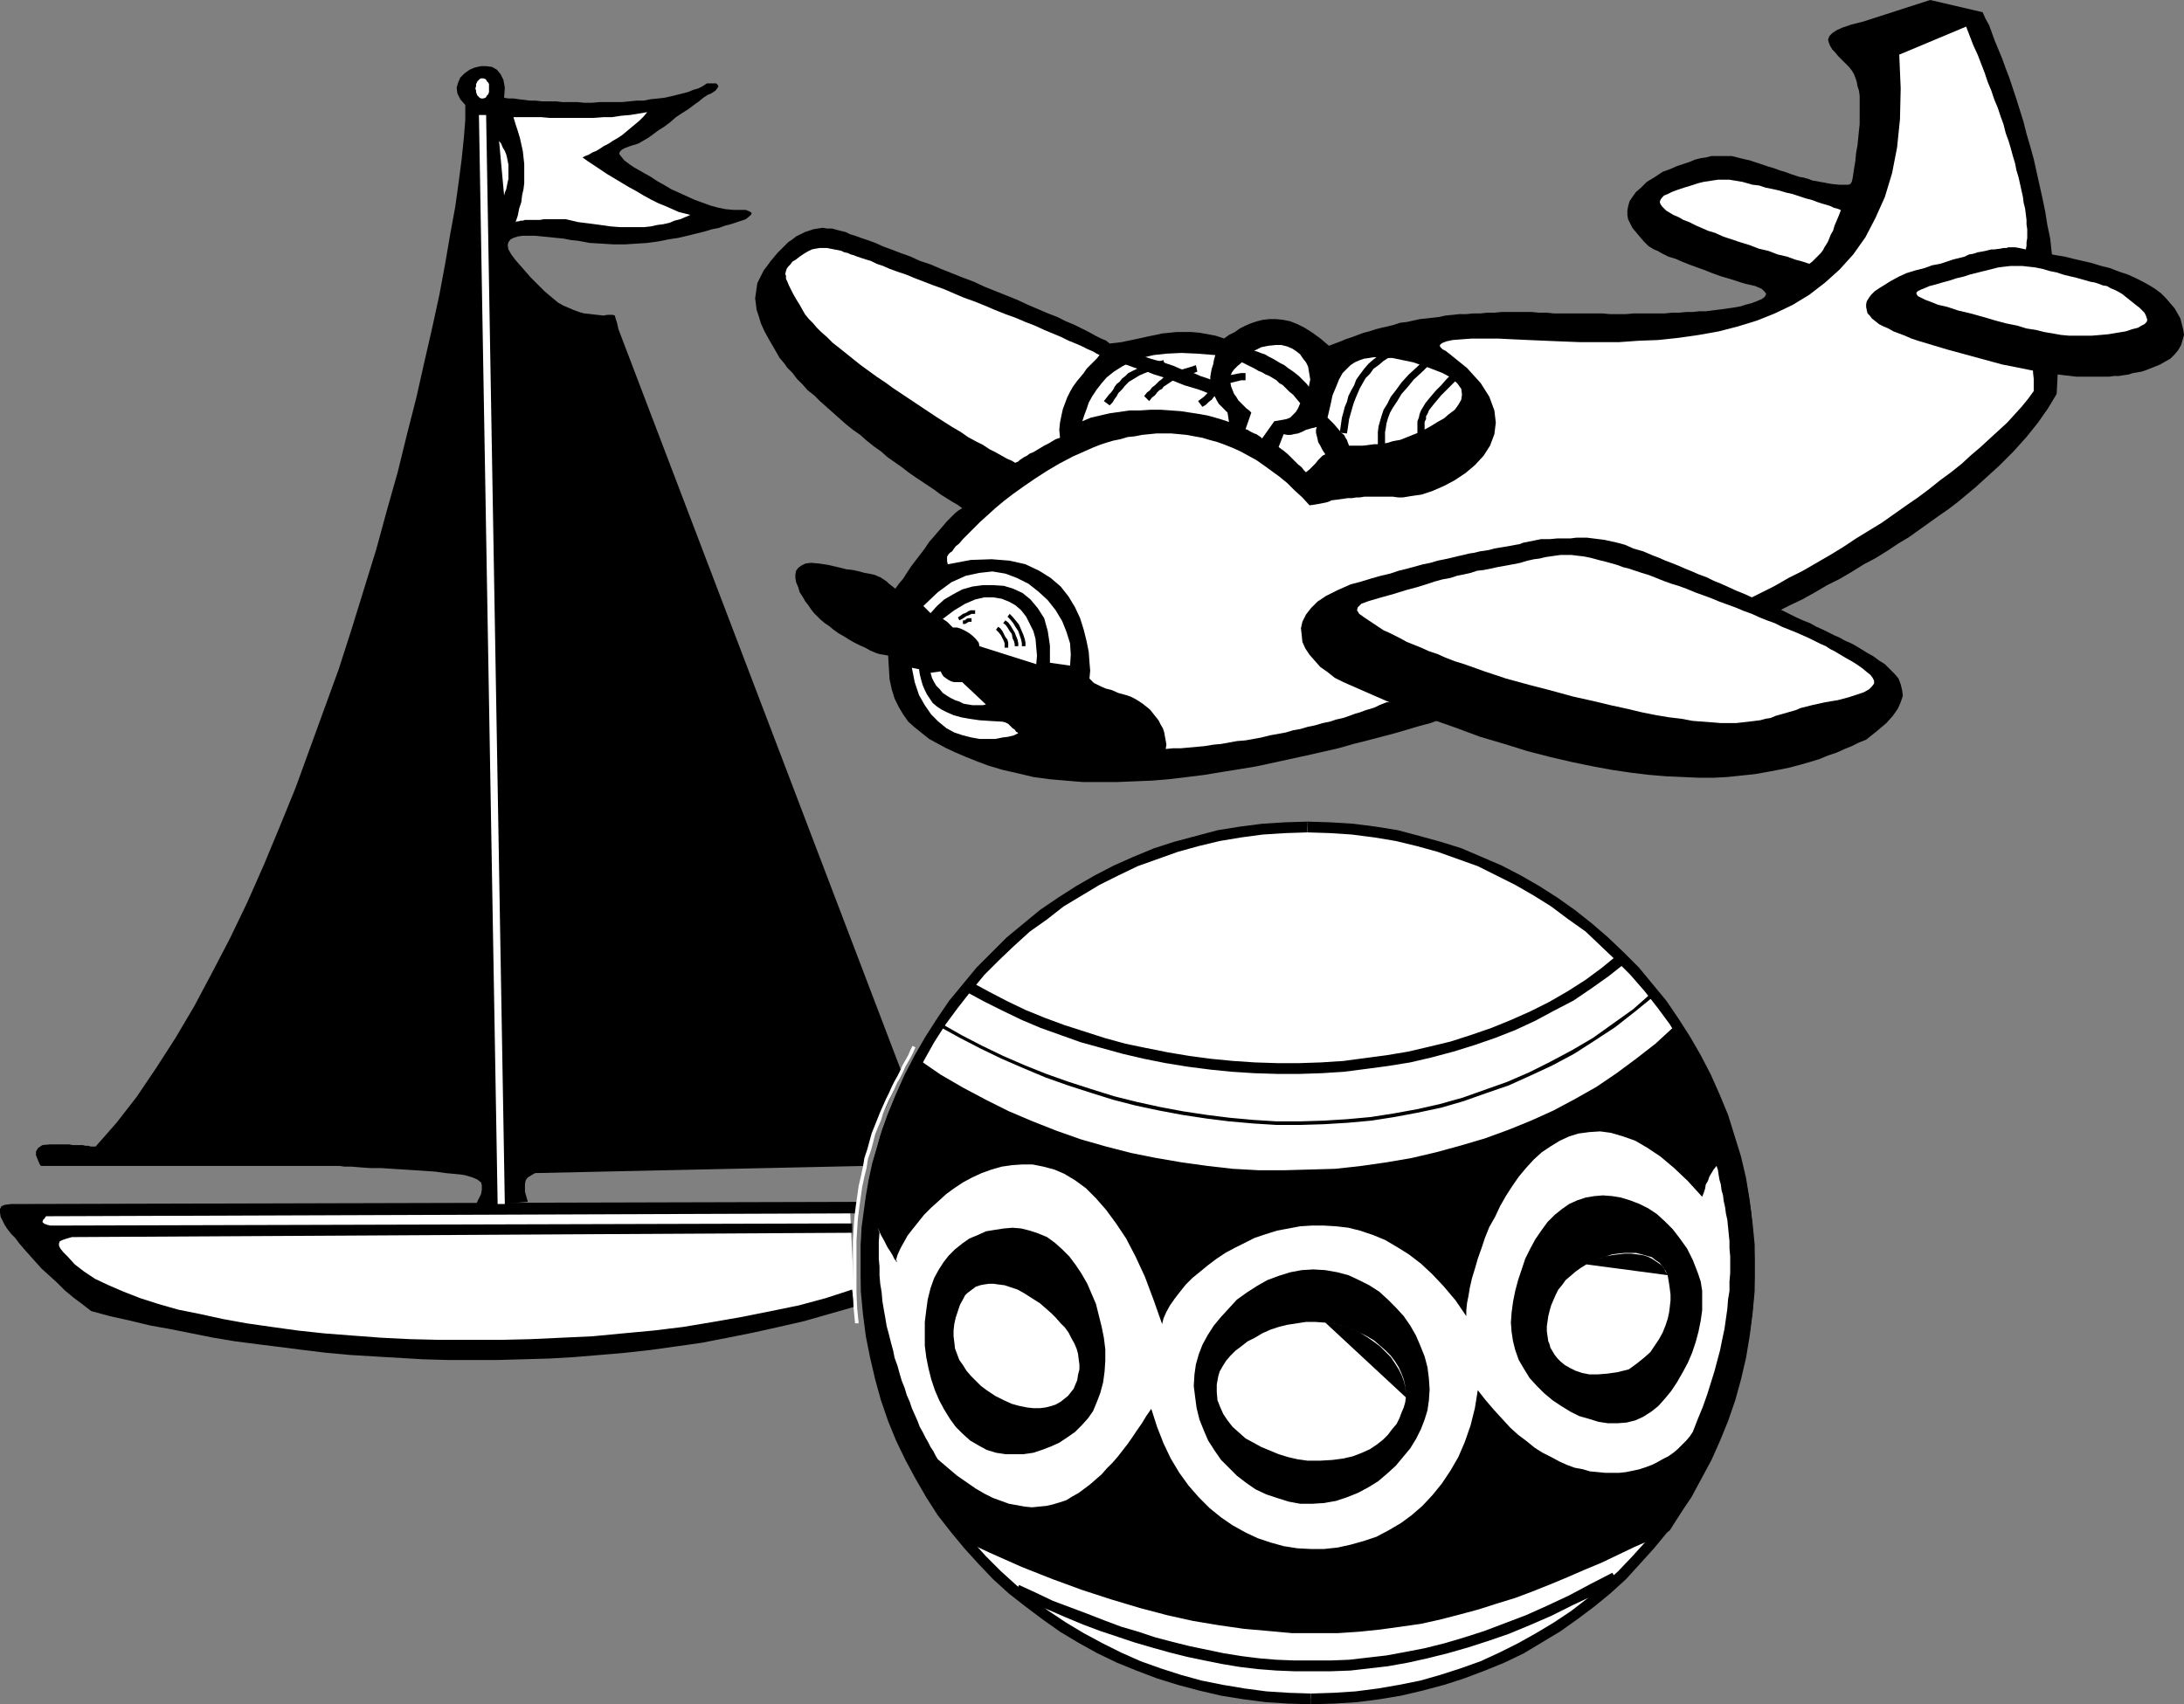 <?xml version="1.0" encoding="UTF-8" standalone="no"?>
<svg
   version="1.0"
   width="129.852mm"
   height="101.355mm"
   id="svg63"
   sodipodi:docname="Toys 01.wmf"
   xmlns:inkscape="http://www.inkscape.org/namespaces/inkscape"
   xmlns:sodipodi="http://sodipodi.sourceforge.net/DTD/sodipodi-0.dtd"
   xmlns="http://www.w3.org/2000/svg"
   xmlns:svg="http://www.w3.org/2000/svg">
  <rect width="100%" height="100%" fill="#808080" stroke="none"/>
  <sodipodi:namedview
     id="namedview63"
     pagecolor="#ffffff"
     bordercolor="#000000"
     borderopacity="0.25"
     inkscape:showpageshadow="2"
     inkscape:pageopacity="0.0"
     inkscape:pagecheckerboard="0"
     inkscape:deskcolor="#d1d1d1"
     inkscape:document-units="mm" />
  <defs
     id="defs1">
    <pattern
       id="WMFhbasepattern"
       patternUnits="userSpaceOnUse"
       width="6"
       height="6"
       x="0"
       y="0" />
  </defs>
  <path
     style="fill:#ffffff;fill-opacity:1;fill-rule:evenodd;stroke:none"
     d="m 5.01,274.987 0.97,-3.231 H 191.011 l 0.97,19.711 -1.939,0.646 -2.262,0.646 -2.424,0.646 -2.424,0.485 -2.586,0.646 -2.909,0.646 -2.747,0.808 -3.07,0.646 -3.07,0.646 -3.232,0.646 -3.394,0.646 -3.394,0.646 -3.717,0.485 -3.555,0.646 -3.878,0.485 -3.717,0.485 -4.04,0.485 -4.04,0.485 -4.202,0.323 -4.363,0.323 -4.202,0.323 -4.525,0.162 -4.525,0.162 h -4.525 -4.848 -4.686 l -4.848,-0.162 -4.848,-0.323 -5.01,-0.323 -5.01,-0.323 -5.01,-0.646 -5.171,-0.646 -2.262,-0.162 -2.262,-0.162 -2.262,-0.162 -2.262,-0.323 -2.424,-0.162 -2.262,-0.162 -2.262,-0.323 -2.424,-0.162 -2.262,-0.323 -2.262,-0.323 -2.424,-0.323 -2.262,-0.485 -2.262,-0.323 -2.262,-0.646 -2.262,-0.485 -2.262,-0.485 -2.101,-0.808 -2.262,-0.646 -2.101,-0.808 -1.939,-0.808 -2.101,-0.969 -1.939,-1.131 -1.939,-1.131 -1.778,-1.131 -1.778,-1.454 -1.778,-1.293 -1.616,-1.616 -1.454,-1.616 -1.616,-1.777 -1.293,-1.939 -1.293,-1.939 z"
     id="path1" />
  <path
     style="fill:#000000;fill-opacity:1;fill-rule:evenodd;stroke:none"
     d="M 1.131,275.471 0.646,274.502 0.162,273.532 0,272.563 v -0.808 l 0.323,-0.646 0.808,-0.323 1.454,-0.162 h 1.778 l 188.749,-0.485 -0.485,2.585 -182.285,0.646 -0.323,0.485 -0.323,0.323 -0.162,0.485 0.162,0.162 0.162,0.162 0.323,0.162 0.485,0.162 0.646,0.162 180.184,-0.485 v 2.1 l -175.336,0.969 -1.131,0.323 -0.97,0.323 -0.646,0.323 -0.162,0.485 v 0.485 l 0.323,0.646 0.646,0.808 0.97,0.969 1.616,1.777 2.101,1.616 2.424,1.616 3.07,1.454 3.394,1.454 3.717,1.454 4.04,1.293 4.525,1.293 4.848,0.969 5.171,1.131 5.333,0.969 5.656,0.808 5.818,0.808 5.979,0.646 6.302,0.485 6.464,0.485 6.464,0.323 6.787,0.162 h 6.787 6.787 l 6.787,-0.162 6.949,-0.323 6.949,-0.323 6.787,-0.646 6.949,-0.646 6.626,-0.808 6.787,-1.131 6.464,-1.131 6.464,-1.293 6.302,-1.293 5.979,-1.616 5.979,-1.939 0.485,3.878 -5.656,1.616 -5.656,1.616 -5.656,1.293 -5.818,1.293 -5.656,1.131 -5.818,1.131 -5.656,0.808 -5.818,0.808 -5.818,0.646 -5.656,0.485 -5.818,0.485 -5.656,0.323 -5.818,0.162 -5.656,0.162 h -5.656 -5.494 l -5.656,-0.162 -5.494,-0.323 -5.494,-0.323 -5.333,-0.323 -5.333,-0.485 -5.333,-0.646 -5.01,-0.646 -5.171,-0.646 -5.01,-0.646 -4.848,-0.808 -4.848,-0.969 -4.848,-0.969 -4.525,-0.808 -4.686,-1.131 -4.363,-0.969 -4.202,-1.131 -2.101,-1.616 -1.939,-1.454 -1.939,-1.616 -1.778,-1.777 -1.778,-1.616 -1.616,-1.454 -1.454,-1.616 -1.293,-1.454 -1.293,-1.454 -0.97,-1.131 -0.97,-1.293 -0.808,-0.808 -0.646,-0.808 -0.485,-0.646 -0.162,-0.323 z"
     id="path2" />
  <path
     style="fill:#000000;fill-opacity:1;fill-rule:evenodd;stroke:none"
     d="m 106.817,271.109 0.646,-1.454 0.646,-1.293 0.162,-0.969 v -0.969 l -0.162,-0.646 -0.808,-0.646 -1.131,-0.485 -1.616,-0.485 -0.97,-0.162 -1.616,-0.162 -1.778,-0.162 -2.262,-0.323 -2.262,-0.162 -2.424,-0.162 -2.586,-0.162 -2.586,-0.162 -2.424,-0.162 h -2.424 l -2.262,-0.162 -1.939,-0.162 h -1.616 l -1.131,-0.162 H 75.467 75.144 9.211 L 9.05,261.9 8.726,261.253 8.403,260.446 8.08,259.638 v -0.808 l 0.485,-0.808 0.97,-0.646 1.778,-0.162 h 1.131 1.131 0.97 0.97 l 0.808,0.162 h 0.97 0.646 0.646 l 0.646,0.162 h 0.646 l 0.485,0.162 h 0.485 0.162 0.323 0.162 v 0 l 4.686,-5.332 4.525,-5.816 4.363,-6.463 4.363,-6.786 4.202,-7.109 4.04,-7.594 4.04,-7.755 3.878,-8.078 3.717,-8.401 3.555,-8.563 3.555,-8.725 3.232,-8.886 3.232,-8.886 3.232,-8.886 2.909,-9.048 2.747,-8.886 2.747,-8.886 2.424,-8.886 2.424,-8.563 2.101,-8.563 2.101,-8.24 1.778,-7.917 1.778,-7.755 1.616,-7.432 1.293,-6.947 1.131,-6.624 1.131,-6.14 0.808,-5.816 0.646,-5.009 0.485,-4.685 0.323,-4.039 v -3.393 l -1.131,-1.293 -0.646,-1.293 -0.162,-1.293 0.323,-1.131 0.485,-1.131 0.97,-0.969 1.131,-0.808 1.131,-0.485 1.454,-0.323 h 1.131 l 1.293,0.162 1.131,0.646 0.808,0.969 0.646,1.293 0.323,1.777 -0.162,2.262 0.97,0.162 h 1.131 l 1.131,0.162 1.293,0.162 1.293,0.162 h 1.293 l 1.454,0.162 h 1.454 1.616 l 1.454,0.162 h 1.616 1.778 l 1.616,0.162 h 1.616 l 1.778,-0.162 h 1.616 1.778 1.616 l 1.616,-0.162 1.616,-0.162 h 1.616 l 1.616,-0.323 1.616,-0.162 1.454,-0.162 1.454,-0.323 1.293,-0.323 1.293,-0.323 1.293,-0.323 1.131,-0.485 1.131,-0.323 0.97,-0.485 0.97,-0.646 h 0.808 0.646 0.646 l 0.323,0.323 0.162,0.323 -0.162,0.323 -0.485,0.646 -0.97,0.646 -0.808,0.323 -0.97,0.646 -0.97,0.808 -1.131,0.808 -1.293,0.969 -1.293,0.808 -1.454,0.969 -1.293,1.131 -1.293,0.969 -1.293,0.808 -1.293,0.969 -1.131,0.808 -1.131,0.646 -0.808,0.485 -0.808,0.323 -0.646,0.162 -0.97,0.323 -0.808,0.323 -0.646,0.323 -0.485,0.485 -0.162,0.485 0.485,0.646 0.646,0.808 1.293,0.969 0.97,0.646 1.131,0.646 1.131,0.646 1.454,0.808 1.454,0.969 1.454,0.808 1.616,0.969 1.778,0.808 1.778,0.808 1.778,0.808 1.778,0.646 1.778,0.646 1.778,0.485 1.616,0.323 1.778,0.162 h 1.454 1.293 l 0.808,0.323 0.485,0.323 v 0.323 l -0.485,0.485 -0.808,0.646 -1.454,0.485 -1.939,0.646 -1.293,0.323 -1.293,0.485 -1.616,0.323 -1.616,0.485 -1.939,0.485 -1.939,0.485 -2.101,0.485 -2.101,0.323 -2.424,0.485 -2.424,0.323 -2.424,0.162 -2.586,0.162 h -2.586 l -2.586,-0.162 -2.747,-0.162 -2.586,-0.485 -1.616,-0.162 -1.616,-0.323 -1.616,-0.162 -1.616,-0.162 -1.616,-0.162 -1.616,-0.162 h -1.454 -1.293 l -1.131,0.162 -0.97,0.323 -0.646,0.323 -0.485,0.646 -0.162,0.646 0.162,0.969 0.646,1.131 0.97,1.293 1.131,1.293 1.131,1.293 1.131,1.293 1.131,1.131 0.97,0.969 0.97,0.969 1.131,0.969 0.97,0.808 0.97,0.808 1.131,0.646 1.131,0.485 1.131,0.485 1.293,0.485 1.131,0.323 1.454,0.162 1.454,0.162 1.454,0.162 0.97,-0.162 h 0.808 0.323 l 0.485,0.162 0.162,0.646 0.323,0.969 0.323,1.454 63.67,167.06 -0.485,1.131 -0.485,1.131 -0.646,1.454 -0.646,1.293 -0.646,1.454 -0.646,1.454 -0.808,1.454 -0.646,1.616 -0.485,1.454 -0.646,1.454 -0.485,1.454 -0.485,1.293 -0.323,1.293 -0.323,1.131 -0.162,1.131 v 0.808 l -74.498,1.616 -0.808,0.485 -0.808,0.485 -0.485,0.646 -0.162,0.808 v 0.808 0.969 l 0.323,1.131 0.323,1.131 z"
     id="path3" />
  <path
     style="fill:#ffffff;fill-opacity:1;fill-rule:evenodd;stroke:none"
     d="m 108.433,22.135 h -0.323 l -0.323,-0.162 -0.162,-0.162 -0.323,-0.323 -0.162,-0.323 -0.162,-0.485 v -0.323 l -0.162,-0.485 0.162,-0.485 v -0.485 l 0.162,-0.323 0.162,-0.323 0.323,-0.323 0.162,-0.162 0.323,-0.162 h 0.323 0.162 l 0.485,0.162 0.162,0.162 0.162,0.323 0.323,0.323 0.162,0.323 v 0.485 0.485 0.485 0.323 l -0.162,0.485 -0.323,0.323 -0.162,0.323 -0.162,0.162 -0.485,0.162 z"
     id="path4" />
  <path
     style="fill:#ffffff;fill-opacity:1;fill-rule:evenodd;stroke:none"
     d="m 115.382,26.335 h 1.293 1.616 1.616 1.778 l 1.778,0.162 h 1.939 1.939 2.101 1.939 2.101 l 2.101,-0.162 h 1.939 l 2.101,-0.323 1.939,-0.162 1.939,-0.323 1.939,-0.323 -0.808,0.969 -0.97,0.969 -0.97,0.808 -0.97,0.808 -0.97,0.808 -0.97,0.808 -0.97,0.646 -1.131,0.646 -0.97,0.646 -0.97,0.485 -0.97,0.646 -0.808,0.485 -0.808,0.323 -0.808,0.485 -0.808,0.323 -0.646,0.323 1.131,0.808 1.454,0.969 1.454,0.969 1.454,0.969 1.616,0.969 1.616,0.969 1.616,0.969 1.778,0.969 1.616,0.969 1.778,0.969 1.616,0.808 1.616,0.646 1.454,0.646 1.454,0.646 1.293,0.323 1.293,0.323 -1.131,0.485 -1.131,0.485 -1.293,0.323 -1.131,0.485 -1.454,0.323 -1.293,0.162 -1.454,0.323 -1.454,0.162 h -1.778 -1.778 -1.939 l -2.101,-0.162 -2.262,-0.323 -2.424,-0.323 -2.586,-0.323 -2.747,-0.646 h -1.131 -0.97 -0.97 -0.97 -0.97 l -0.808,0.162 h -0.808 -0.646 -0.646 -0.646 -0.646 l -0.485,0.162 h -0.485 l -0.485,0.162 h -0.323 l -0.323,0.162 0.485,-1.454 0.323,-1.616 0.485,-1.454 0.162,-1.454 0.323,-1.454 0.162,-1.293 v -1.454 -1.454 -1.454 l -0.162,-1.454 -0.162,-1.454 -0.323,-1.454 -0.323,-1.454 -0.485,-1.616 -0.485,-1.454 z"
     id="path5" />
  <path
     style="fill:#ffffff;fill-opacity:1;fill-rule:evenodd;stroke:none"
     d="m 113.281,43.946 -1.131,-12.279 0.485,0.646 0.323,0.808 0.485,0.808 0.323,0.808 0.162,0.646 0.162,0.808 0.162,0.808 v 0.808 0.808 0.808 0.808 l -0.162,0.646 -0.162,0.808 -0.162,0.808 -0.323,0.808 z"
     id="path6" />
  <path
     style="fill:#ffffff;fill-opacity:1;fill-rule:evenodd;stroke:none"
     d="m 112.635,270.624 h 0.808 L 109.241,25.851 h -1.616 l 4.202,244.774 z"
     id="path7" />
  <path
     style="fill:#000000;fill-opacity:1;fill-rule:evenodd;stroke:none"
     d="m 298.636,77.714 1.293,-0.485 1.293,-0.485 1.131,-0.485 1.454,-0.485 1.293,-0.485 1.293,-0.485 1.293,-0.323 1.454,-0.485 1.293,-0.323 1.454,-0.323 1.293,-0.323 1.454,-0.485 1.454,-0.162 1.454,-0.323 1.454,-0.323 1.454,-0.162 1.454,-0.162 1.454,-0.162 1.454,-0.323 1.616,-0.162 1.454,-0.162 h 1.616 l 1.616,-0.162 h 1.616 l 1.454,-0.162 h 1.616 l 1.616,-0.162 h 1.778 1.616 1.616 1.778 l 1.616,0.162 h 1.778 l 1.616,0.162 h 1.778 1.939 1.778 1.778 1.778 1.778 l 1.778,0.162 h 1.778 1.778 l 1.778,-0.162 h 1.778 1.778 1.778 1.616 l 1.616,-0.162 h 1.616 l 1.616,-0.162 h 1.454 l 1.454,-0.162 h 1.454 l 1.293,-0.162 1.293,-0.162 1.293,-0.162 1.131,-0.162 1.131,-0.162 0.97,-0.162 0.808,-0.162 0.97,-0.323 0.646,-0.162 0.646,-0.162 1.293,-0.485 1.131,-0.485 0.646,-0.485 0.323,-0.646 -0.323,-0.485 -0.646,-0.646 -1.454,-0.646 -2.101,-0.485 -1.131,-0.323 -1.454,-0.485 -1.616,-0.485 -1.616,-0.485 -1.778,-0.646 -1.616,-0.646 -1.778,-0.646 -1.778,-0.646 -1.616,-0.646 -1.454,-0.646 -1.616,-0.485 -1.293,-0.646 -1.131,-0.646 -0.808,-0.323 -0.808,-0.485 -0.485,-0.323 -0.97,-0.969 -0.97,-1.131 -0.808,-0.969 -0.808,-0.969 -0.485,-0.969 -0.485,-0.969 -0.162,-0.969 v -0.969 l 0.162,-0.969 0.323,-1.131 0.646,-0.969 0.808,-1.131 1.131,-0.969 1.293,-1.293 1.616,-0.969 1.939,-1.293 1.778,-0.646 1.454,-0.646 1.454,-0.485 1.454,-0.485 1.131,-0.485 1.293,-0.323 1.131,-0.162 1.293,-0.323 h 1.131 1.131 1.131 1.131 l 1.293,0.323 1.293,0.323 1.454,0.323 1.454,0.485 1.454,0.485 1.454,0.485 1.131,0.323 1.293,0.485 1.131,0.323 1.293,0.485 0.97,0.323 0.97,0.323 0.97,0.162 1.131,0.323 0.808,0.323 0.97,0.162 0.808,0.162 0.97,0.162 0.808,0.162 0.97,0.162 1.616,0.162 h 1.131 0.808 l 0.485,-0.162 0.323,-0.485 0.162,-0.646 0.162,-0.969 0.162,-1.131 0.323,-1.939 0.162,-1.777 0.323,-1.777 0.162,-1.616 0.162,-1.616 0.162,-1.454 V 26.497 25.204 23.912 22.619 21.488 l -0.162,-1.131 -0.323,-0.969 -0.162,-0.969 -0.323,-0.969 -0.323,-0.808 -0.485,-0.808 -0.646,-0.808 -0.808,-0.808 -0.808,-0.808 -0.808,-0.808 -0.646,-0.808 -0.646,-0.646 -0.485,-0.808 -0.323,-0.808 -0.162,-0.646 0.323,-0.808 0.646,-0.646 0.97,-0.646 1.454,-0.646 1.939,-0.646 2.586,-0.646 L 433.734,0 l 11.797,2.747 0.646,1.454 0.808,1.454 0.646,1.777 0.646,1.777 0.808,1.939 0.808,1.939 0.808,2.262 0.808,2.1 0.808,2.424 0.808,2.424 0.808,2.585 0.808,2.585 0.646,2.585 0.808,2.747 0.808,2.908 0.646,2.908 0.646,2.908 0.646,2.908 0.646,3.07 0.485,3.07 0.646,3.07 0.323,3.07 0.485,3.231 0.323,3.231 0.323,3.07 0.323,3.231 v 3.231 l 0.162,3.07 v 3.231 l -0.162,3.231 -0.162,3.07 -0.162,3.231 -0.97,1.616 -0.97,1.616 -1.131,1.616 -1.131,1.616 -1.293,1.616 -1.293,1.616 -1.454,1.616 -1.454,1.616 -1.616,1.616 -1.616,1.616 -1.778,1.616 -1.778,1.616 -1.778,1.616 -1.939,1.616 -1.939,1.616 -2.101,1.616 -2.101,1.454 -2.262,1.616 -2.262,1.616 -2.262,1.616 -2.424,1.454 -2.424,1.616 -2.586,1.616 -2.747,1.454 -2.586,1.616 -2.747,1.616 -2.909,1.454 -2.747,1.616 -2.909,1.616 -3.07,1.454 -3.07,1.616 -3.232,1.616 -3.07,1.454 -3.07,1.454 -3.232,1.293 -3.07,1.454 -3.07,1.131 -3.07,1.293 -3.07,1.131 -2.909,0.969 -2.909,0.969 -2.747,0.969 -2.909,0.969 -2.747,0.808 -2.586,0.646 -2.586,0.808 -2.424,0.646 -2.262,0.646 -2.424,0.485 -2.101,0.646 -2.101,0.323 -1.939,0.485 -1.778,0.323 -1.778,0.485 -1.454,0.162 -1.454,0.323 -1.293,0.323 -1.131,0.162 -0.97,0.162 h -0.808 l -0.646,0.162 h -0.323 l -0.323,0.162 h -0.162 l -1.616,0.485 -1.778,0.485 -2.101,0.485 -2.262,0.808 -2.424,0.646 -2.747,0.808 -2.747,0.808 -3.07,0.808 -3.07,0.808 -3.232,0.808 -3.394,0.969 -3.555,0.808 -3.555,0.808 -3.717,0.808 -3.717,0.808 -3.717,0.808 -3.878,0.646 -4.04,0.646 -3.878,0.646 -3.878,0.485 -4.04,0.485 -3.878,0.323 -4.04,0.162 -3.878,0.162 h -3.878 -3.717 l -3.878,-0.323 -3.717,-0.323 -3.555,-0.485 -3.394,-0.808 -3.555,-0.808 -3.232,-0.969 -2.586,-0.969 -2.424,-0.969 -2.262,-0.969 -2.101,-0.969 -2.101,-1.131 -1.778,-0.969 -1.616,-1.293 -1.616,-1.293 -1.454,-1.293 -1.131,-1.616 -0.97,-1.616 -0.97,-1.939 -0.646,-2.1 -0.485,-2.262 -0.162,-2.585 -0.162,-2.747 -0.97,-0.162 -0.97,-0.162 -0.97,-0.323 -1.131,-0.485 -1.131,-0.646 -1.131,-0.485 -1.293,-0.646 -1.131,-0.646 -1.293,-0.808 -1.131,-0.646 -1.131,-0.808 -0.97,-0.808 -0.97,-0.646 -0.97,-0.808 -0.808,-0.808 -0.646,-0.646 -0.646,-0.808 -0.646,-0.969 -0.646,-0.808 -0.646,-1.131 -0.646,-0.969 -0.323,-1.131 -0.485,-1.131 -0.162,-0.969 v -0.808 l 0.162,-0.808 0.485,-0.646 0.646,-0.485 0.97,-0.485 1.293,-0.162 1.778,0.162 2.101,0.323 2.101,0.485 1.939,0.485 1.454,0.162 1.454,0.323 1.131,0.323 0.97,0.162 0.808,0.162 0.646,0.162 0.646,0.323 0.485,0.162 0.485,0.323 0.485,0.323 0.485,0.323 0.485,0.485 0.646,0.485 0.808,0.646 0.808,-1.131 0.97,-1.131 0.808,-1.293 0.97,-1.454 0.97,-1.293 1.131,-1.454 0.97,-1.293 0.97,-1.454 1.131,-1.293 0.97,-1.131 0.97,-1.131 0.97,-1.131 0.97,-0.969 0.808,-0.808 0.808,-0.646 0.808,-0.485 -1.131,-0.808 -1.131,-0.646 -1.293,-0.808 -1.293,-0.808 -1.293,-0.969 -1.454,-0.969 -1.454,-0.969 -1.454,-0.969 -1.616,-1.131 -1.454,-1.131 -1.616,-1.131 -1.616,-1.131 -1.454,-1.293 -1.616,-1.131 -1.616,-1.293 -1.454,-1.293 -1.616,-1.131 -1.616,-1.293 -1.454,-1.293 -1.454,-1.293 -1.454,-1.293 -1.454,-1.293 -1.293,-1.293 -1.454,-1.131 -1.131,-1.293 -1.293,-1.293 -0.97,-1.293 -1.131,-1.131 -0.808,-1.131 -0.97,-1.131 -0.646,-1.131 -0.646,-1.131 -1.131,-1.939 -0.97,-1.777 -0.808,-1.777 -0.485,-1.616 -0.485,-1.454 -0.162,-1.293 -0.162,-1.293 0.162,-1.131 0.162,-1.131 0.162,-1.131 0.485,-0.969 0.485,-0.969 0.485,-0.969 0.646,-0.808 0.808,-1.131 0.808,-0.969 0.808,-0.969 0.808,-0.808 0.808,-0.808 0.808,-0.808 0.97,-0.646 0.808,-0.646 0.97,-0.485 0.97,-0.485 0.97,-0.323 0.97,-0.323 0.97,-0.162 1.131,-0.162 0.97,0.162 h 1.131 l 1.131,0.323 1.293,0.323 0.646,0.162 0.97,0.485 1.131,0.323 1.293,0.485 1.454,0.485 1.778,0.646 1.778,0.808 1.778,0.646 2.101,0.808 2.262,0.808 2.101,0.969 2.424,0.808 2.262,0.969 2.424,0.969 2.424,0.969 2.586,0.969 2.424,1.131 2.424,0.969 2.424,0.969 2.424,0.969 2.424,1.131 2.262,0.969 2.262,0.969 2.101,0.808 1.939,0.969 1.939,0.808 1.616,0.808 1.616,0.808 1.454,0.808 1.293,0.646 1.131,0.485 0.808,0.646 1.454,-0.162 1.293,-0.162 1.454,-0.323 1.616,-0.323 1.454,-0.323 1.454,-0.323 1.616,-0.323 1.454,-0.323 1.616,-0.162 1.616,-0.162 h 1.778 1.616 l 1.778,0.162 1.778,0.323 1.778,0.323 1.939,0.646 1.131,-0.808 1.293,-0.646 1.131,-0.808 1.293,-0.646 1.131,-0.485 1.454,-0.485 1.293,-0.323 1.454,-0.162 h 1.454 l 1.616,0.162 1.616,0.323 1.616,0.646 1.616,0.808 1.778,1.131 1.778,1.293 z"
     id="path8" />
  <path
     style="fill:#ffffff;fill-opacity:1;fill-rule:evenodd;stroke:none"
     d="m 373.134,143.633 -3.07,1.293 -3.232,1.131 -3.07,1.131 -3.07,1.131 -3.07,0.969 -2.909,0.808 -2.909,0.808 -2.747,0.808 -2.747,0.808 -2.747,0.646 -2.424,0.485 -2.586,0.646 -2.424,0.485 -2.262,0.485 -2.262,0.323 -2.101,0.323 -2.101,0.485 -1.939,0.162 -1.778,0.323 -1.778,0.162 -1.454,0.162 -1.616,0.162 -1.293,0.162 h -1.293 l -1.131,0.162 h -0.808 l -0.97,0.162 h -0.646 -0.485 -0.485 -0.162 v 0 l -0.808,0.323 -0.808,0.323 -0.97,0.485 -0.97,0.323 -1.131,0.323 -1.293,0.485 -1.131,0.323 -1.293,0.485 -1.454,0.485 -1.454,0.323 -1.454,0.485 -1.616,0.323 -1.616,0.485 -1.616,0.323 -1.616,0.485 -1.778,0.323 -1.616,0.485 -1.778,0.323 -1.778,0.323 -1.939,0.485 -1.778,0.323 -1.778,0.323 -1.939,0.162 -1.778,0.323 -1.778,0.323 -1.778,0.162 -1.939,0.323 -1.778,0.162 -1.778,0.162 -1.778,0.162 h -1.778 l -1.616,0.162 0.162,-0.969 -0.162,-0.969 -0.162,-0.808 -0.162,-0.969 -0.323,-0.969 -0.485,-0.808 -0.485,-0.969 -0.646,-0.808 -0.646,-0.808 -0.646,-0.808 -0.808,-0.646 -0.808,-0.646 -0.97,-0.646 -0.808,-0.485 -0.97,-0.485 -0.97,-0.323 -1.778,-0.485 -1.454,-0.646 -1.293,-0.323 -1.131,-0.485 -0.97,-0.485 -0.646,-0.323 -0.485,-0.485 -0.485,-0.485 0.162,-1.777 -0.162,-1.939 -0.162,-2.262 -0.485,-2.424 -0.646,-2.585 -0.808,-2.585 -1.131,-2.424 -1.454,-2.424 -1.778,-2.262 -2.262,-1.939 -2.586,-1.616 -3.07,-1.454 -3.555,-0.808 -4.04,-0.323 -4.686,0.162 -5.171,0.969 -0.162,-0.646 v -0.485 -0.323 -0.323 l 0.162,-0.162 0.162,-0.323 0.323,-0.323 0.485,-0.323 0.323,-0.485 0.485,-0.646 0.808,-0.646 0.808,-0.969 1.131,-1.131 1.293,-1.293 1.454,-1.454 1.616,-1.454 1.778,-1.616 1.939,-1.616 2.101,-1.616 2.262,-1.616 2.586,-1.777 2.747,-1.777 2.747,-1.616 3.07,-1.616 1.454,-0.646 1.454,-0.646 1.454,-0.646 1.616,-0.646 1.454,-0.485 1.616,-0.485 1.616,-0.323 1.616,-0.485 1.616,-0.162 1.616,-0.323 1.616,-0.162 1.616,-0.162 h 1.778 1.616 l 1.778,0.162 1.616,0.162 1.778,0.323 1.778,0.323 1.616,0.485 1.778,0.485 1.778,0.646 1.616,0.646 1.778,0.808 1.778,0.969 1.778,0.969 1.616,1.131 1.778,1.293 1.778,1.293 1.778,1.454 1.616,1.616 1.778,1.616 1.616,1.777 1.131,-0.162 0.97,-0.162 0.808,-0.162 0.808,-0.162 0.485,-0.162 0.485,-0.162 0.162,-0.162 h 0.162 l 1.293,-0.162 1.131,-0.162 1.131,-0.162 h 0.97 l 0.97,-0.162 h 0.808 l 0.97,-0.162 h 0.97 0.808 0.808 0.97 0.97 0.808 1.131 l 1.131,0.162 h 1.131 l 1.939,-0.323 2.262,-0.323 2.424,-0.808 2.586,-1.131 2.424,-1.293 2.424,-1.616 2.101,-1.777 1.939,-2.1 1.454,-2.262 0.97,-2.585 0.323,-2.585 -0.323,-2.747 -1.131,-3.07 -1.939,-3.07 -3.07,-3.393 -4.202,-3.393 -0.646,-0.485 -0.646,-0.323 -0.485,-0.485 -0.162,-0.323 0.162,-0.323 0.485,-0.323 0.808,-0.323 1.454,-0.323 2.101,-0.162 2.262,-0.162 h 2.747 3.07 l 3.232,0.162 3.555,0.162 3.717,0.162 3.878,0.162 4.202,0.162 h 4.202 4.363 l 4.525,-0.323 4.363,-0.162 4.525,-0.485 4.525,-0.646 4.525,-0.808 4.363,-1.131 4.202,-1.293 4.04,-1.616 4.04,-1.939 3.717,-2.262 3.555,-2.747 3.232,-2.908 3.07,-3.393 2.747,-3.878 2.262,-4.362 2.101,-4.685 1.616,-5.332 1.131,-5.816 0.646,-6.301 0.162,-6.947 -0.323,-7.594 15.029,-6.301 0.808,2.1 0.808,2.1 0.97,2.1 0.808,2.1 0.808,2.1 0.646,1.939 0.808,1.939 0.646,1.939 0.808,1.939 0.646,1.939 0.646,1.777 0.485,1.939 0.646,1.777 0.485,1.616 0.485,1.777 0.485,1.616 0.323,1.616 0.485,1.616 0.323,1.454 0.323,1.454 0.323,1.454 0.162,1.293 0.323,1.293 0.162,1.293 0.162,1.293 v 0.969 l 0.162,1.131 v 1.131 0.808 l -0.162,0.969 v 0.808 l -0.162,0.808 0.162,2.908 0.162,3.07 0.162,2.908 0.162,2.747 0.162,2.908 0.162,2.585 0.162,2.424 0.162,2.424 0.162,2.1 0.162,1.939 v 1.616 l 0.162,1.454 v 1.131 0.969 0.485 0.162 l -1.293,1.777 -1.454,1.777 -1.616,1.777 -1.616,1.777 -1.939,1.777 -1.939,1.777 -2.101,1.939 -2.101,1.777 -2.101,1.939 -2.424,1.939 -2.424,1.777 -2.424,1.939 -2.586,1.939 -2.586,1.777 -2.747,1.939 -2.747,1.939 -2.909,1.777 -2.909,1.777 -2.909,1.939 -2.909,1.777 -3.07,1.777 -3.07,1.777 -3.232,1.616 -3.07,1.777 -3.232,1.616 -3.232,1.616 -3.07,1.616 -3.232,1.454 -3.232,1.454 -3.232,1.454 -3.232,1.454 z"
     id="path9" />
  <path
     style="fill:#000000;fill-opacity:1;fill-rule:evenodd;stroke:none"
     d="m 303.484,131.354 2.424,-0.646 2.101,-0.646 2.262,-0.646 2.101,-0.485 1.939,-0.646 1.939,-0.485 1.778,-0.485 1.778,-0.485 1.616,-0.323 1.616,-0.485 1.616,-0.323 1.454,-0.323 1.293,-0.323 1.454,-0.323 1.293,-0.323 1.131,-0.162 1.293,-0.323 1.131,-0.162 0.97,-0.162 1.131,-0.323 0.97,-0.162 0.97,-0.162 0.97,-0.162 0.97,-0.162 0.808,-0.162 0.97,-0.162 0.808,-0.323 0.808,-0.162 0.808,-0.162 0.808,-0.162 0.808,-0.162 0.808,-0.162 h 1.939 l 1.778,-0.162 h 1.454 1.454 l 1.293,-0.162 h 1.293 1.131 l 1.293,0.162 1.293,0.162 1.293,0.162 1.454,0.323 1.454,0.323 1.778,0.485 1.778,0.808 2.262,0.646 2.262,0.969 1.293,0.485 1.454,0.646 1.293,0.485 1.616,0.646 1.454,0.646 1.616,0.646 1.454,0.646 1.778,0.646 1.616,0.808 1.616,0.646 1.778,0.808 1.778,0.808 1.616,0.646 1.778,0.808 1.778,0.646 1.616,0.808 1.616,0.808 1.778,0.646 1.616,0.808 1.616,0.808 1.454,0.646 1.616,0.646 1.454,0.808 1.454,0.646 1.293,0.646 1.293,0.646 1.131,0.485 1.131,0.646 1.131,0.485 0.97,0.485 0.808,0.485 0.808,0.485 1.293,0.808 1.454,0.808 1.293,0.969 1.293,0.808 1.131,1.131 1.131,1.131 0.808,0.969 0.485,1.293 0.323,1.293 0.162,1.293 -0.485,1.454 -0.646,1.454 -1.131,1.616 -1.454,1.616 -2.101,1.777 -2.424,1.939 -1.616,0.646 -1.616,0.808 -1.616,0.646 -1.778,0.808 -1.939,0.646 -1.939,0.808 -2.101,0.646 -2.262,0.646 -2.424,0.646 -2.424,0.485 -2.586,0.485 -2.747,0.485 -3.07,0.323 -3.07,0.323 -3.07,0.162 h -3.394 l -3.555,-0.162 -3.717,-0.162 -3.878,-0.323 -4.04,-0.485 -4.363,-0.646 -4.363,-0.808 -4.686,-0.969 -4.848,-1.131 -5.01,-1.293 -5.171,-1.616 -5.494,-1.616 -5.656,-2.1 -5.979,-2.1 -6.141,-2.424 -6.302,-2.747 -6.626,-2.908 -1.939,-0.969 -1.616,-1.293 -1.616,-1.131 -1.293,-1.454 -1.131,-1.293 -0.97,-1.454 -0.646,-1.454 -0.162,-1.616 -0.162,-1.454 0.323,-1.454 0.808,-1.616 1.131,-1.454 1.454,-1.454 1.939,-1.293 2.586,-1.293 z"
     id="path10" />
  <path
     style="fill:#ffffff;fill-opacity:1;fill-rule:evenodd;stroke:none"
     d="m 379.598,49.924 -1.293,-0.485 -1.131,-0.646 -1.131,-0.485 -0.808,-0.485 -0.808,-0.485 -0.485,-0.485 -0.485,-0.485 -0.323,-0.485 -0.162,-0.485 0.162,-0.485 0.323,-0.485 0.485,-0.485 0.808,-0.323 0.97,-0.485 1.293,-0.485 1.454,-0.485 1.616,-0.485 1.454,-0.485 1.293,-0.323 1.131,-0.162 0.97,-0.162 1.131,-0.162 h 0.808 0.97 0.808 l 0.97,0.162 0.97,0.162 0.97,0.162 1.131,0.323 1.131,0.323 1.454,0.162 1.454,0.485 1.616,0.323 1.454,0.323 1.616,0.485 1.454,0.323 1.454,0.485 1.454,0.485 1.293,0.323 1.293,0.485 0.97,0.323 1.131,0.323 0.97,0.323 0.646,0.323 0.646,0.162 0.485,0.162 0.323,0.162 h 0.162 l -0.485,1.293 -0.485,1.131 -0.485,1.131 -0.323,1.131 -0.485,0.808 -0.323,0.808 -0.323,0.808 -0.485,0.808 -0.323,0.485 -0.323,0.646 -0.485,0.646 -0.485,0.485 -0.485,0.485 -0.485,0.485 -0.485,0.485 -0.646,0.485 -1.454,-0.485 -1.778,-0.485 -1.778,-0.646 -2.101,-0.485 -2.101,-0.808 -2.101,-0.485 -2.101,-0.808 -2.101,-0.646 -1.939,-0.646 -1.939,-0.646 -1.778,-0.808 -1.616,-0.485 -1.454,-0.646 -1.131,-0.485 -0.97,-0.485 z"
     id="path11" />
  <path
     style="fill:#000000;fill-opacity:1;fill-rule:evenodd;stroke:none"
     d="m 428.401,61.395 2.101,-0.646 1.939,-0.485 1.778,-0.646 1.778,-0.323 1.454,-0.485 1.454,-0.485 1.293,-0.323 1.293,-0.323 0.97,-0.485 0.97,-0.162 0.97,-0.323 0.97,-0.162 0.808,-0.162 0.646,-0.162 0.646,-0.162 h 0.646 l 1.293,-0.162 0.808,-0.162 h 0.646 l 0.485,-0.162 h 0.646 0.808 l 0.97,0.162 1.454,0.323 0.808,0.162 1.293,0.162 1.293,0.323 1.616,0.323 1.778,0.323 1.939,0.323 1.939,0.485 2.101,0.485 2.101,0.485 2.101,0.646 1.939,0.485 2.101,0.808 1.939,0.646 1.778,0.808 1.616,0.808 1.454,0.808 1.293,0.808 1.293,0.969 1.131,1.131 0.97,1.131 0.97,1.131 0.646,1.131 0.646,1.131 0.323,1.293 0.323,1.293 0.162,1.131 -0.323,1.131 -0.323,1.131 -0.646,1.131 -0.808,0.969 -0.97,0.969 -1.454,0.808 -0.808,0.485 -0.808,0.323 -0.808,0.323 -0.808,0.323 -0.808,0.323 -0.97,0.323 -0.97,0.162 -0.97,0.162 -0.97,0.323 -1.131,0.162 -0.97,0.162 h -1.131 l -1.131,0.162 h -1.131 -1.131 -1.293 -1.293 -1.131 -1.454 l -1.293,-0.162 -1.454,-0.162 -1.293,-0.162 -1.454,-0.162 -1.616,-0.162 -1.454,-0.323 -1.616,-0.323 -1.616,-0.323 -1.616,-0.323 -1.616,-0.323 -1.616,-0.323 -1.778,-0.485 -1.778,-0.485 -1.778,-0.485 -1.778,-0.485 -1.778,-0.485 -1.778,-0.485 -1.778,-0.485 -1.616,-0.485 -1.616,-0.485 -1.616,-0.485 -1.616,-0.485 -1.454,-0.485 -1.454,-0.646 -1.293,-0.485 -1.293,-0.485 -1.131,-0.646 -1.131,-0.485 -0.97,-0.485 -0.808,-0.646 -0.808,-0.646 -0.485,-0.646 -0.485,-0.485 -0.162,-0.646 -0.162,-0.808 v -0.646 l 0.162,-0.646 0.485,-0.808 0.485,-0.646 0.808,-0.808 0.97,-0.646 1.293,-0.808 1.293,-0.808 1.778,-0.969 z"
     id="path12" />
  <path
     style="fill:#ffffff;fill-opacity:1;fill-rule:evenodd;stroke:none"
     d="m 438.259,63.011 1.454,-0.485 1.454,-0.323 1.454,-0.485 1.293,-0.323 1.293,-0.323 1.293,-0.323 1.293,-0.323 1.293,-0.323 1.293,-0.162 1.454,-0.162 h 1.293 1.293 l 1.454,0.162 1.454,0.162 1.616,0.323 1.616,0.485 1.616,0.323 1.454,0.485 1.293,0.323 1.454,0.323 1.131,0.323 1.131,0.323 1.131,0.323 0.97,0.162 0.97,0.323 0.808,0.323 0.97,0.162 0.808,0.485 0.808,0.323 0.97,0.485 0.808,0.485 0.808,0.646 0.808,0.646 0.808,0.646 0.808,0.646 0.646,0.485 0.646,0.646 0.485,0.485 0.323,0.646 0.162,0.485 0.162,0.485 -0.162,0.485 -0.485,0.485 -0.646,0.323 -0.808,0.485 -1.293,0.323 -1.454,0.485 -1.939,0.323 -1.939,0.323 -1.778,0.162 -1.939,0.162 h -1.778 -1.616 -1.778 l -1.778,-0.162 -1.778,-0.323 -1.939,-0.323 -1.939,-0.485 -2.101,-0.323 -2.101,-0.646 -2.424,-0.485 -2.424,-0.646 -2.747,-0.808 -2.909,-0.808 -2.747,-0.646 -2.424,-0.808 -2.101,-0.485 -1.616,-0.646 -1.293,-0.485 -0.97,-0.485 -0.646,-0.323 -0.323,-0.485 v -0.323 l 0.323,-0.323 0.646,-0.323 0.808,-0.323 1.131,-0.485 1.293,-0.323 1.616,-0.485 z"
     id="path13" />
  <path
     style="fill:#ffffff;fill-opacity:1;fill-rule:evenodd;stroke:none"
     d="m 310.433,134.262 2.909,-0.808 2.586,-0.808 2.424,-0.646 2.101,-0.646 1.939,-0.646 1.778,-0.485 1.778,-0.323 1.454,-0.485 1.616,-0.323 1.454,-0.323 1.454,-0.485 1.454,-0.162 1.616,-0.323 1.454,-0.323 1.778,-0.323 1.778,-0.323 1.616,-0.323 1.616,-0.485 1.454,-0.323 1.293,-0.162 1.293,-0.323 1.131,-0.162 1.131,-0.162 1.131,-0.162 h 1.131 1.293 l 1.293,0.162 1.454,0.162 1.616,0.323 1.778,0.485 1.939,0.485 2.262,0.646 1.293,0.485 1.293,0.323 1.454,0.485 1.454,0.485 1.616,0.485 1.616,0.646 1.616,0.646 1.778,0.646 1.616,0.485 1.778,0.646 1.939,0.808 1.778,0.646 1.778,0.646 1.939,0.808 1.778,0.646 1.778,0.646 1.939,0.808 1.778,0.646 1.778,0.808 1.616,0.646 1.778,0.646 1.616,0.808 1.616,0.646 1.616,0.646 1.454,0.646 1.454,0.646 1.293,0.646 1.293,0.646 1.131,0.485 0.97,0.646 0.97,0.485 0.808,0.485 1.616,0.969 1.454,0.808 1.293,0.808 1.131,0.808 0.97,0.808 0.808,0.646 0.485,0.646 0.323,0.646 v 0.646 l -0.485,0.646 -0.646,0.646 -1.131,0.646 -1.454,0.485 -1.939,0.646 -2.424,0.646 -2.909,0.485 -1.454,0.323 -1.454,0.323 -1.293,0.323 -1.293,0.323 -1.131,0.485 -1.131,0.323 -1.131,0.323 -1.131,0.323 -1.131,0.323 -1.131,0.485 -1.131,0.162 -1.131,0.323 -1.293,0.162 -1.293,0.162 -1.454,0.162 -1.454,0.162 h -1.616 -1.778 l -1.939,-0.162 -2.101,-0.162 -2.262,-0.162 -2.586,-0.485 -2.747,-0.323 -2.909,-0.485 -3.232,-0.646 -3.394,-0.808 -3.717,-0.808 -4.04,-0.969 -4.363,-0.969 -4.686,-1.293 -5.01,-1.293 -5.333,-1.454 -2.424,-0.808 -2.424,-0.808 -2.262,-0.808 -2.262,-0.808 -2.101,-0.646 -2.101,-0.808 -1.778,-0.808 -1.939,-0.646 -1.778,-0.808 -1.616,-0.646 -1.616,-0.646 -1.454,-0.808 -1.293,-0.646 -1.293,-0.646 -1.131,-0.485 -0.97,-0.646 -1.939,-1.293 -1.454,-0.969 -1.131,-0.808 -0.485,-0.808 0.162,-0.646 0.808,-0.808 1.778,-0.646 z"
     id="path14" />
  <path
     style="fill:#ffffff;fill-opacity:1;fill-rule:evenodd;stroke:none"
     d="m 207.494,136.201 1.616,1.616 1.454,-1.616 1.616,-1.454 1.939,-1.131 2.101,-1.131 2.262,-0.646 2.424,-0.323 h 2.262 l 2.424,0.162 2.101,0.646 2.101,0.969 1.778,1.454 1.616,1.939 1.454,2.262 0.808,2.908 0.485,3.231 v 3.878 l 4.525,0.646 0.162,-2.424 -0.162,-2.585 -0.808,-2.585 -0.97,-2.424 -1.454,-2.424 -1.778,-2.262 -2.101,-1.939 -2.262,-1.777 -2.586,-1.293 -2.586,-0.969 -2.909,-0.485 -2.909,0.323 -3.07,0.646 -3.232,1.454 -3.07,2.262 z"
     id="path15" />
  <path
     style="fill:#ffffff;fill-opacity:1;fill-rule:evenodd;stroke:none"
     d="m 211.857,139.109 0.97,0.646 0.646,0.646 0.323,0.323 0.162,0.162 0.162,0.162 h -0.162 v 0 0 h 1.131 l 0.97,0.323 0.97,0.485 0.808,0.485 0.808,0.646 0.646,0.646 0.646,0.808 0.162,0.808 12.766,4.039 0.162,-1.939 -0.162,-1.777 -0.162,-1.939 -0.485,-1.777 -0.808,-1.616 -0.808,-1.616 -1.131,-1.454 -1.293,-1.131 -1.454,-0.808 -1.616,-0.646 -1.939,-0.323 h -1.939 l -2.101,0.485 -2.262,0.969 -2.424,1.454 z"
     id="path16" />
  <path
     style="fill:#ffffff;fill-opacity:1;fill-rule:evenodd;stroke:none"
     d="m 209.11,151.226 2.262,-0.323 0.323,0.646 0.323,0.485 0.646,0.485 0.485,0.323 0.646,0.323 0.646,0.162 h 0.808 0.97 l 5.333,5.009 -0.646,0.162 h -0.646 -0.97 -0.808 l -0.97,-0.162 -0.97,-0.162 -0.97,-0.485 -0.97,-0.323 -0.97,-0.485 -0.808,-0.485 -0.97,-0.646 -0.646,-0.808 -0.808,-0.808 -0.485,-0.808 -0.485,-0.969 z"
     id="path17" />
  <path
     style="fill:#ffffff;fill-opacity:1;fill-rule:evenodd;stroke:none"
     d="m 204.909,150.095 1.616,0.323 0.162,1.131 0.323,1.293 0.323,1.131 0.485,1.131 0.485,0.969 0.646,0.969 0.646,0.969 0.97,0.808 0.97,0.646 1.293,0.646 1.454,0.646 1.778,0.485 1.778,0.323 2.262,0.323 2.424,0.162 2.747,0.162 0.646,0.162 0.646,0.323 0.485,0.485 0.485,0.485 0.485,0.323 0.323,0.485 0.323,0.162 0.162,0.162 -0.97,0.485 -1.293,0.323 -1.293,0.162 -1.616,0.323 h -1.778 -1.778 l -1.778,-0.323 -1.939,-0.485 -1.939,-0.646 -1.778,-0.969 -1.778,-1.454 -1.616,-1.616 -1.454,-2.1 -1.293,-2.262 -0.97,-2.908 z"
     id="path18" />
  <path
     style="fill:#ffffff;fill-opacity:1;fill-rule:evenodd;stroke:none"
     d="m 226.563,138.301 0.808,0.646 0.646,0.808 0.485,0.969 0.646,0.969 0.485,0.969 0.323,0.969 0.162,0.969 v 0.646 z"
     id="path19" />
  <path
     style="fill:#000000;fill-opacity:1;fill-rule:evenodd;stroke:none"
     d="m 230.441,145.248 v -0.808 l -0.162,-0.808 -0.323,-0.969 -0.485,-1.131 -0.485,-1.131 -0.646,-0.808 -0.808,-0.969 -0.646,-0.646 -0.485,0.646 0.646,0.646 0.646,0.808 0.485,0.808 0.646,0.969 0.323,0.969 0.323,0.969 0.162,0.808 v 0.646 z"
     id="path20" />
  <path
     style="fill:#ffffff;fill-opacity:1;fill-rule:evenodd;stroke:none"
     d="m 225.593,139.755 0.646,0.485 0.485,0.646 0.485,0.646 0.485,0.808 0.323,0.969 0.323,0.646 v 0.646 0.646 z"
     id="path21" />
  <path
     style="fill:#000000;fill-opacity:1;fill-rule:evenodd;stroke:none"
     d="m 228.825,145.248 v -0.646 l -0.162,-0.808 -0.323,-0.808 -0.323,-0.808 -0.485,-0.808 -0.485,-0.808 -0.485,-0.646 -0.646,-0.485 -0.485,0.646 0.485,0.323 0.485,0.646 0.485,0.808 0.485,0.646 0.162,0.969 0.323,0.646 0.162,0.646 v 0.485 z"
     id="path22" />
  <path
     style="fill:#ffffff;fill-opacity:1;fill-rule:evenodd;stroke:none"
     d="m 223.977,141.209 0.485,0.323 0.485,0.485 0.323,0.646 0.323,0.646 0.323,0.646 0.162,0.646 0.162,0.485 v 0.485 z"
     id="path23" />
  <path
     style="fill:#000000;fill-opacity:1;fill-rule:evenodd;stroke:none"
     d="m 226.563,145.572 v -0.485 -0.646 l -0.162,-0.646 -0.485,-0.646 -0.323,-0.646 -0.323,-0.646 -0.485,-0.646 -0.485,-0.323 -0.485,0.646 0.323,0.323 0.323,0.323 0.485,0.646 0.323,0.646 0.323,0.646 0.162,0.485 v 0.646 0.323 z"
     id="path24" />
  <path
     style="fill:#ffffff;fill-opacity:1;fill-rule:evenodd;stroke:none"
     d="m 215.413,139.109 0.646,-0.323 0.485,-0.323 0.485,-0.323 0.485,-0.162 0.323,-0.162 0.485,-0.162 0.323,-0.162 h 0.485 z"
     id="path25" />
  <path
     style="fill:#000000;fill-opacity:1;fill-rule:evenodd;stroke:none"
     d="m 219.129,137.17 h -0.485 -0.485 l -0.485,0.162 -0.485,0.323 -0.323,0.162 -0.485,0.162 -0.646,0.485 -0.485,0.323 0.323,0.646 0.646,-0.323 0.485,-0.323 0.485,-0.323 0.485,-0.162 0.323,-0.162 0.323,-0.162 h 0.323 0.485 z"
     id="path26" />
  <path
     style="fill:#ffffff;fill-opacity:1;fill-rule:evenodd;stroke:none"
     d="m 216.382,139.917 0.323,-0.162 h 0.323 l 0.162,-0.162 v 0 l 0.162,-0.162 h 0.323 0.162 0.485 z"
     id="path27" />
  <path
     style="fill:#000000;fill-opacity:1;fill-rule:evenodd;stroke:none"
     d="m 218.321,138.947 h -0.485 -0.323 l -0.323,0.162 -0.162,0.162 h -0.162 v 0.162 h -0.162 -0.323 v 0.808 h 0.485 l 0.323,-0.162 0.162,-0.162 h 0.162 v 0 l 0.162,-0.162 h 0.323 0.323 z"
     id="path28" />
  <path
     style="fill:#ffffff;fill-opacity:1;fill-rule:evenodd;stroke:none"
     d="m 238.198,98.394 -0.97,0.323 -0.808,0.485 -0.808,0.485 -0.97,0.485 -0.808,0.485 -0.808,0.485 -0.808,0.485 -0.808,0.323 -0.646,0.485 -0.646,0.323 -0.485,0.323 -0.485,0.323 -0.323,0.323 -0.323,0.162 h -0.162 l -0.162,0.162 -0.808,-0.485 -1.131,-0.485 -1.131,-0.646 -1.454,-0.808 -1.293,-0.646 -1.454,-0.969 -1.616,-0.808 -1.778,-0.969 -1.616,-1.131 -1.939,-1.131 -1.778,-1.131 -1.778,-1.131 -1.939,-1.293 -1.939,-1.293 -1.939,-1.293 -1.939,-1.293 -1.939,-1.293 -1.778,-1.293 -1.939,-1.293 -1.778,-1.293 -1.778,-1.293 -1.616,-1.293 -1.616,-1.293 -1.616,-1.293 -1.454,-1.131 -1.293,-1.293 -1.293,-1.131 -0.97,-0.969 -0.97,-1.131 -0.808,-0.808 -0.808,-0.969 -0.485,-0.808 -0.808,-1.454 -0.808,-1.293 -0.646,-1.131 -0.485,-0.969 -0.485,-0.969 -0.323,-0.808 -0.323,-0.646 v -0.646 l -0.162,-0.485 0.162,-0.646 0.162,-0.485 0.323,-0.485 0.485,-0.485 0.485,-0.646 0.808,-0.485 0.808,-0.646 0.97,-0.646 0.808,-0.485 0.97,-0.485 0.808,-0.162 0.97,-0.162 h 0.808 0.808 l 0.808,0.162 0.808,0.162 0.808,0.162 0.808,0.162 0.646,0.323 0.808,0.162 0.646,0.323 0.646,0.162 0.808,0.323 0.485,0.162 0.485,0.162 0.97,0.323 1.131,0.323 1.293,0.646 1.454,0.485 1.454,0.646 1.778,0.646 1.939,0.646 1.939,0.808 2.101,0.808 2.101,0.808 2.262,0.808 2.262,0.969 2.262,0.969 2.262,0.808 2.424,0.969 2.262,0.969 2.424,0.969 2.262,0.808 2.262,0.969 2.101,0.808 2.101,0.969 1.939,0.808 1.939,0.808 1.616,0.808 1.616,0.646 1.454,0.646 1.293,0.646 1.131,0.485 0.808,0.485 0.646,0.323 -0.646,0.808 -0.646,0.646 -0.808,0.808 -0.808,0.808 -0.646,0.969 -0.808,0.969 -0.808,0.969 -0.808,1.131 -0.646,1.131 -0.646,1.293 -0.485,1.293 -0.485,1.293 -0.323,1.454 -0.323,1.616 -0.162,1.616 z"
     id="path29" />
  <path
     style="fill:#ffffff;fill-opacity:1;fill-rule:evenodd;stroke:none"
     d="m 243.208,94.678 0.485,-1.454 0.485,-1.293 0.485,-1.454 0.808,-1.454 0.97,-1.454 1.131,-1.454 1.131,-1.293 1.616,-1.293 1.778,-1.131 2.101,-1.131 2.262,-0.808 2.747,-0.646 2.909,-0.323 3.394,-0.162 3.555,0.162 4.04,0.323 -0.323,1.131 -0.162,0.969 -0.323,0.969 -0.162,0.808 -0.162,0.969 v 0.808 l 0.162,0.808 v 0.808 l 0.323,0.808 0.323,0.808 0.323,0.646 0.323,0.646 0.485,0.808 0.646,0.646 0.646,0.646 0.646,0.646 0.323,2.1 -1.454,-0.485 -1.616,-0.485 -1.778,-0.485 -1.778,-0.323 -2.101,-0.323 -2.101,-0.323 -2.262,-0.162 -2.262,-0.162 h -2.262 l -2.424,0.162 h -2.262 l -2.262,0.323 -2.262,0.323 -2.101,0.485 -2.101,0.485 z"
     id="path30" />
  <path
     style="fill:#ffffff;fill-opacity:1;fill-rule:evenodd;stroke:none"
     d="m 279.083,81.43 0.97,0.485 0.97,0.485 0.97,0.485 0.808,0.485 0.808,0.323 0.808,0.485 0.808,0.323 0.808,0.485 0.808,0.485 0.646,0.646 0.808,0.485 0.808,0.808 0.646,0.646 0.808,0.646 0.808,0.969 0.808,0.969 -0.485,1.131 -0.485,0.808 -0.646,0.646 -0.646,0.646 -0.808,0.323 -0.808,0.162 -0.97,0.162 -0.97,0.162 -2.747,3.878 -0.323,-0.323 -0.485,-0.323 -0.485,-0.323 -0.485,-0.162 -0.646,-0.323 -0.323,-0.162 -0.485,-0.323 -0.485,-0.162 1.293,-3.716 -0.485,-0.485 -0.646,-0.485 -0.485,-0.485 -0.646,-0.646 -0.646,-0.646 -0.485,-0.808 -0.485,-0.646 -0.323,-0.808 -0.323,-0.808 -0.162,-0.808 -0.162,-0.808 0.162,-0.808 0.323,-0.808 0.485,-0.646 0.808,-0.808 z"
     id="path31" />
  <path
     style="fill:#ffffff;fill-opacity:1;fill-rule:evenodd;stroke:none"
     d="m 287.324,100.495 1.131,0.808 0.97,0.808 0.808,0.808 0.808,0.808 0.646,0.646 0.808,0.646 0.485,0.646 0.485,0.485 0.808,-0.646 0.646,-0.646 0.646,-0.646 0.646,-0.808 0.485,-0.485 0.485,-0.485 0.323,-0.162 0.323,-0.162 -0.646,-0.969 -0.485,-0.969 -0.485,-0.808 -0.162,-0.808 -0.162,-0.646 -0.162,-0.646 v -0.646 l 0.162,-0.646 -1.293,0.323 -1.131,0.323 -0.97,0.485 -0.808,0.323 -0.97,0.162 -0.646,0.162 h -0.808 l -0.808,-0.162 z"
     id="path32" />
  <path
     style="fill:#ffffff;fill-opacity:1;fill-rule:evenodd;stroke:none"
     d="m 281.83,78.845 0.646,0.162 0.808,0.323 0.97,0.323 0.808,0.485 0.97,0.485 0.808,0.485 0.808,0.485 0.97,0.485 0.808,0.646 0.97,0.646 0.646,0.485 0.808,0.646 0.646,0.646 0.646,0.646 0.485,0.485 0.485,0.646 0.162,-0.808 0.162,-0.808 -0.162,-0.969 -0.162,-0.969 -0.162,-0.969 -0.485,-0.969 -0.646,-0.808 -0.646,-0.969 -0.808,-0.646 -0.97,-0.646 -1.131,-0.485 -1.293,-0.323 h -1.293 l -1.616,0.162 -1.616,0.323 z"
     id="path33" />
  <path
     style="fill:#ffffff;fill-opacity:1;fill-rule:evenodd;stroke:none"
     d="m 298.313,93.87 1.454,1.454 0.97,1.131 0.646,0.808 0.646,0.485 0.323,0.646 0.323,0.485 0.162,0.485 0.323,0.808 h 1.616 1.454 l 1.293,-0.162 1.293,-0.162 h 1.131 l 0.97,-0.162 0.97,-0.162 0.97,-0.323 0.808,-0.162 0.97,-0.162 0.808,-0.323 0.808,-0.323 0.808,-0.323 0.808,-0.323 0.808,-0.323 0.97,-0.485 0.97,-0.485 1.131,-0.646 1.293,-0.808 1.454,-0.808 1.131,-0.969 1.293,-0.969 0.808,-1.131 0.646,-1.131 0.162,-1.131 -0.162,-1.293 -0.808,-1.131 -1.293,-1.293 -2.101,-1.131 -2.909,-1.131 -3.717,-1.293 -4.686,-0.969 h -0.97 l -1.131,-0.162 h -0.97 -1.131 l -0.97,0.162 -1.131,0.162 -0.97,0.323 -1.131,0.485 -0.97,0.646 -0.808,0.808 -0.97,0.969 -0.808,1.454 -0.646,1.616 -0.808,1.939 -0.485,2.262 z"
     id="path34" />
  <path
     style="fill:#000000;fill-opacity:1;fill-rule:evenodd;stroke:none"
     d="m 261.469,80.945 -1.778,0.485 -1.616,0.485 -1.293,0.485 -1.293,0.485 -0.97,0.485 -0.97,0.485 -0.646,0.646 -0.808,0.646 -0.485,0.646 -0.646,0.485 -0.485,0.646 -0.323,0.646 -0.485,0.646 -0.485,0.485 -0.485,0.646 -0.646,0.808 1.293,0.969 0.646,-0.646 0.485,-0.808 0.485,-0.646 0.323,-0.646 0.485,-0.485 0.485,-0.485 0.485,-0.646 0.485,-0.485 0.485,-0.485 0.808,-0.485 0.808,-0.485 0.808,-0.485 1.131,-0.485 1.293,-0.485 1.616,-0.485 1.616,-0.323 z"
     id="path35" />
  <path
     style="fill:#000000;fill-opacity:1;fill-rule:evenodd;stroke:none"
     d="m 268.74,82.076 -1.454,0.485 -1.131,0.323 -0.97,0.323 -0.97,0.323 -0.808,0.323 -0.808,0.323 -0.485,0.323 -0.646,0.323 -0.485,0.485 -0.485,0.323 -0.485,0.485 -0.485,0.485 -0.646,0.485 -0.485,0.646 -0.646,0.485 -0.646,0.808 1.131,1.131 0.646,-0.808 0.646,-0.485 0.485,-0.646 0.485,-0.485 0.646,-0.323 0.323,-0.485 0.485,-0.323 0.485,-0.323 0.485,-0.323 0.485,-0.323 0.646,-0.323 0.808,-0.323 0.808,-0.323 0.97,-0.323 1.131,-0.323 1.293,-0.485 z"
     id="path36" />
  <path
     style="fill:#000000;fill-opacity:1;fill-rule:evenodd;stroke:none"
     d="m 279.891,83.853 h -0.97 l -0.97,0.162 -0.808,0.162 -0.808,0.162 -0.646,0.323 -0.646,0.485 -0.646,0.323 -0.485,0.485 -0.646,0.485 -0.485,0.485 -0.485,0.646 -0.646,0.485 -0.485,0.485 -0.646,0.646 -0.646,0.485 -0.646,0.485 0.97,1.293 0.808,-0.485 0.646,-0.646 0.646,-0.485 0.485,-0.646 0.646,-0.485 0.485,-0.485 0.485,-0.646 0.485,-0.323 0.485,-0.485 0.646,-0.323 0.323,-0.323 0.646,-0.162 0.646,-0.162 0.646,-0.162 0.646,-0.162 h 0.97 z"
     id="path37" />
  <path
     style="fill:#000000;fill-opacity:1;fill-rule:evenodd;stroke:none"
     d="m 311.403,78.845 -1.454,0.969 -1.293,0.969 -1.131,0.969 -0.97,1.131 -0.97,1.293 -0.808,1.131 -0.485,1.293 -0.646,1.131 -0.646,1.293 -0.323,1.293 -0.485,1.131 -0.323,1.293 -0.323,1.131 -0.162,1.131 -0.162,1.131 -0.162,1.131 1.616,0.162 0.162,-0.969 0.162,-1.131 0.162,-1.131 0.323,-1.131 0.323,-1.131 0.323,-1.131 0.485,-1.293 0.485,-1.131 0.485,-1.131 0.646,-1.131 0.646,-1.131 0.97,-0.969 0.808,-1.131 1.131,-0.808 1.131,-0.969 1.293,-0.808 z"
     id="path38" />
  <path
     style="fill:#000000;fill-opacity:1;fill-rule:evenodd;stroke:none"
     d="m 320.614,80.299 -2.101,2.1 -1.939,1.777 -1.616,1.777 -1.293,1.777 -1.131,1.454 -0.808,1.616 -0.808,1.293 -0.485,1.454 -0.323,1.131 -0.323,1.131 -0.162,1.293 v 0.969 0.969 0.969 0.969 0.808 h 1.616 v -0.808 -0.969 -0.969 -0.969 -0.969 l 0.162,-0.808 0.162,-1.131 0.323,-1.131 0.485,-1.293 0.646,-1.131 0.97,-1.454 0.97,-1.616 1.293,-1.454 1.454,-1.777 1.939,-1.777 2.101,-2.1 z"
     id="path39" />
  <path
     style="fill:#000000;fill-opacity:1;fill-rule:evenodd;stroke:none"
     d="m 326.432,83.853 -1.454,1.454 -1.131,1.293 -1.131,1.131 -0.97,1.131 -0.808,0.969 -0.646,0.808 -0.485,0.808 -0.485,0.808 -0.323,0.808 -0.162,0.808 -0.323,0.808 v 0.646 0.808 0.808 0.808 0.808 h 1.616 V 97.748 96.94 96.132 95.486 94.84 l 0.323,-0.646 v -0.646 l 0.323,-0.485 0.323,-0.808 0.485,-0.646 0.646,-0.808 0.808,-0.969 0.808,-0.969 1.131,-1.131 1.293,-1.293 1.454,-1.454 z"
     id="path40" />
  <path
     style="fill:#000000;fill-opacity:1;fill-rule:evenodd;stroke:none"
     d="m 252.257,81.753 1.131,0.323 1.293,0.485 1.454,0.485 1.616,0.485 1.616,0.646 1.616,0.485 1.939,0.646 1.616,0.646 1.616,0.646 1.616,0.485 1.616,0.485 1.293,0.485 1.131,0.485 0.97,0.323 0.808,0.323 0.323,0.162 -0.162,-3.231 -1.293,-0.646 -1.293,-0.485 -1.454,-0.485 -1.454,-0.646 -1.616,-0.485 -1.454,-0.485 -1.454,-0.646 -1.454,-0.485 -1.293,-0.485 -1.293,-0.323 -1.131,-0.323 -0.97,-0.323 -0.808,-0.323 -0.485,-0.162 -0.485,-0.162 v 0 z"
     id="path41" />
  <path
     style="fill:#ffffff;fill-opacity:1;fill-rule:evenodd;stroke:none"
     d="m 192.95,297.444 -0.323,-3.393 -0.162,-3.393 v -3.07 -2.908 -3.07 -2.747 l 0.162,-2.585 0.162,-2.424 0.323,-2.585 0.323,-2.262 0.323,-2.262 0.485,-2.262 0.485,-1.939 0.323,-2.1 0.646,-1.777 0.485,-1.777 0.485,-1.939 0.646,-1.616 0.646,-1.454 0.485,-1.616 0.646,-1.454 0.646,-1.454 0.646,-1.293 0.646,-1.293 0.646,-1.454 0.646,-1.131 0.646,-1.293 0.485,-1.131 0.646,-1.131 0.646,-1.131 0.485,-0.969 0.485,-1.131 -0.646,-0.323 -0.485,0.969 -0.485,1.131 -0.646,1.131 -0.646,1.131 -0.485,1.131 -0.646,1.293 -0.646,1.131 -0.646,1.293 -0.646,1.454 -0.646,1.293 -0.646,1.454 -0.646,1.454 -0.646,1.616 -0.646,1.616 -0.646,1.616 -0.485,1.777 -0.485,1.777 -0.646,1.939 -0.323,1.939 -0.485,2.262 -0.485,2.1 -0.323,2.262 -0.323,2.262 -0.323,2.585 -0.162,2.585 -0.162,2.585 v 2.747 3.07 2.908 3.07 l 0.162,3.393 0.323,3.393 z"
     id="path42" />
  <path
     style="fill:#ffffff;fill-opacity:1;fill-rule:evenodd;stroke:none"
     d="m 294.112,185.802 -5.171,0.162 -5.01,0.323 -5.01,0.646 -4.848,0.969 -4.848,0.969 -4.686,1.454 -4.525,1.454 -4.525,1.777 -4.363,1.939 -4.363,2.262 -4.04,2.424 -4.04,2.585 -4.04,2.747 -3.717,2.908 -3.555,3.07 -3.394,3.393 -3.394,3.393 -3.07,3.554 -2.909,3.716 -2.747,4.039 -2.747,4.039 -2.262,4.039 -2.262,4.362 -1.939,4.362 -1.778,4.524 -1.616,4.524 -1.293,4.847 -1.131,4.685 -0.808,5.009 -0.646,4.847 -0.485,5.009 v 5.17 5.17 l 0.485,5.009 0.646,4.847 0.808,4.847 1.131,4.847 1.454,4.685 1.454,4.362 1.778,4.524 2.101,4.201 2.262,4.201 2.424,4.039 2.586,4.039 2.747,3.716 3.07,3.716 3.07,3.393 3.394,3.393 3.555,3.07 3.555,3.07 3.878,2.908 3.878,2.585 4.04,2.424 4.202,2.262 4.363,2.1 4.363,1.939 4.525,1.777 4.686,1.454 4.686,1.293 4.848,0.969 4.848,0.808 5.01,0.646 5.01,0.323 5.171,0.162 5.01,-0.162 5.171,-0.323 4.848,-0.646 4.848,-0.808 4.848,-0.969 4.686,-1.293 4.525,-1.454 4.525,-1.777 4.363,-1.939 4.202,-2.1 4.202,-2.262 4.04,-2.424 3.878,-2.585 3.717,-2.908 3.555,-3.07 3.394,-3.07 3.232,-3.393 3.07,-3.393 2.909,-3.716 2.747,-3.716 2.586,-4.039 2.262,-4.039 2.262,-4.201 1.939,-4.201 1.616,-4.524 1.616,-4.362 1.293,-4.685 1.131,-4.847 0.808,-4.847 0.646,-4.847 0.323,-5.009 0.162,-5.17 -0.162,-5.17 -0.323,-5.009 -0.646,-4.847 -0.808,-5.009 -1.131,-4.685 -1.293,-4.847 -1.616,-4.524 -1.778,-4.524 -1.939,-4.362 -2.262,-4.362 -2.424,-4.039 -2.586,-4.039 -2.747,-4.039 -2.909,-3.716 -3.07,-3.554 -3.394,-3.393 -3.394,-3.393 -3.555,-3.07 -3.878,-2.908 -3.878,-2.747 -3.878,-2.585 -4.202,-2.424 -4.363,-2.262 -4.363,-1.939 -4.525,-1.777 -4.525,-1.454 -4.848,-1.454 -4.686,-0.969 -5.01,-0.969 -4.848,-0.646 -5.171,-0.323 z"
     id="path43" />
  <path
     style="fill:#ffffff;fill-opacity:1;fill-rule:evenodd;stroke:none"
     d="m 293.788,185.802 -5.01,0.162 -5.171,0.485 -4.848,0.646 -5.01,0.808 -4.686,1.131 -4.848,1.293 -4.525,1.616 -4.525,1.777 -4.363,1.939 -4.363,2.262 -4.04,2.262 -4.04,2.585 -3.878,2.747 -3.717,3.07 -3.717,3.07 -3.394,3.231 -3.232,3.393 -3.232,3.716 -2.909,3.716 -2.747,3.878 -2.586,4.039 -2.424,4.201 -2.101,4.201 -2.101,4.362 -1.778,4.524 -1.454,4.685 -1.454,4.685 -0.97,4.847 -0.97,4.847 -0.646,5.009 -0.323,5.009 -0.162,5.17 0.162,5.009 0.323,5.009 0.646,5.009 0.97,4.847 1.131,4.685 1.293,4.685 1.616,4.524 1.778,4.362 2.101,4.362 2.101,4.201 2.424,4.039 2.747,3.878 2.747,3.878 2.909,3.554 3.232,3.393 3.394,3.393 3.394,3.231 3.717,2.908 3.717,2.908 3.878,2.585 4.04,2.585 4.202,2.262 4.363,2.1 4.363,1.939 4.686,1.616 4.525,1.454 4.686,1.293 4.848,1.131 5.01,0.808 4.848,0.485 5.171,0.485 h 5.01 5.171 l 5.01,-0.485 5.01,-0.485 4.848,-0.808 4.686,-1.131 4.686,-1.293 4.686,-1.454 4.525,-1.616 4.363,-1.939 4.202,-2.1 4.04,-2.262 4.04,-2.585 3.878,-2.585 3.717,-2.908 3.555,-2.908 3.394,-3.231 3.232,-3.393 3.232,-3.393 2.747,-3.554 2.747,-3.878 2.586,-3.878 2.424,-4.039 2.101,-4.201 1.939,-4.362 1.778,-4.362 1.616,-4.524 1.293,-4.685 1.131,-4.685 0.808,-4.847 0.646,-5.009 0.323,-5.009 0.162,-5.009 -0.162,-5.17 -0.323,-5.009 -0.646,-5.009 -0.97,-4.847 -1.131,-4.847 -1.293,-4.685 -1.454,-4.685 -1.778,-4.524 -2.101,-4.362 -2.101,-4.201 -2.424,-4.201 -2.586,-4.039 -2.747,-3.878 -3.07,-3.716 -3.07,-3.716 -3.232,-3.393 -3.555,-3.231 -3.555,-3.07 -3.717,-3.07 -3.878,-2.747 -4.04,-2.585 -4.202,-2.262 -4.202,-2.262 -4.363,-1.939 -4.525,-1.777 -4.686,-1.616 -4.686,-1.293 -4.848,-1.131 -4.848,-0.808 -5.01,-0.646 -5.01,-0.485 z"
     id="path44" />
  <path
     style="fill:#000000;fill-opacity:1;fill-rule:evenodd;stroke:none"
     d="m 195.859,285.165 v 0 -5.17 l 0.485,-5.009 0.646,-4.847 0.808,-4.847 1.131,-4.685 1.293,-4.685 1.454,-4.524 1.778,-4.524 2.101,-4.362 2.101,-4.201 2.262,-4.039 2.586,-4.039 2.747,-3.716 2.909,-3.716 3.07,-3.716 3.232,-3.231 3.394,-3.231 3.555,-3.231 3.878,-2.747 3.717,-2.908 4.04,-2.424 4.04,-2.424 4.202,-2.1 4.363,-2.1 4.525,-1.616 4.525,-1.616 4.686,-1.293 4.686,-1.131 4.848,-0.808 4.848,-0.646 5.01,-0.323 5.01,-0.162 v -2.424 l -5.171,0.162 -5.01,0.323 -5.01,0.646 -5.01,0.808 -4.848,1.293 -4.848,1.293 -4.525,1.454 -4.686,1.939 -4.363,1.939 -4.363,2.262 -4.202,2.424 -4.04,2.585 -4.04,2.747 -3.717,3.07 -3.717,3.07 -3.394,3.393 -3.394,3.393 -3.07,3.716 -3.07,3.716 -2.747,4.039 -2.586,4.039 -2.424,4.201 -2.262,4.362 -1.939,4.362 -1.939,4.685 -1.616,4.685 -1.293,4.685 -1.131,4.847 -0.808,5.009 -0.646,5.009 -0.485,5.009 v 5.332 0 z"
     id="path45" />
  <path
     style="fill:#000000;fill-opacity:1;fill-rule:evenodd;stroke:none"
     d="m 294.596,380.651 v 0 l -5.01,-0.162 -5.01,-0.323 -4.848,-0.646 -4.848,-0.808 -4.848,-0.969 -4.686,-1.293 -4.525,-1.454 -4.525,-1.616 -4.363,-1.939 -4.202,-2.1 -4.202,-2.262 -4.04,-2.424 -3.878,-2.585 -3.717,-2.747 -3.555,-3.07 -3.394,-3.07 -3.394,-3.393 -3.07,-3.393 -2.909,-3.554 -2.747,-3.716 -2.586,-3.878 -2.424,-4.039 -2.262,-4.039 -1.939,-4.362 -1.778,-4.201 -1.616,-4.524 -1.293,-4.685 -1.131,-4.685 -0.808,-4.685 -0.646,-4.847 -0.485,-5.009 v -5.009 h -2.424 v 5.009 l 0.485,5.17 0.646,5.009 0.97,4.847 1.131,4.847 1.293,4.685 1.616,4.685 1.778,4.362 2.101,4.362 2.262,4.201 2.424,4.201 2.586,4.039 2.909,3.716 3.07,3.716 3.232,3.554 3.232,3.393 3.555,3.231 3.717,2.908 3.878,2.908 3.878,2.747 4.04,2.424 4.363,2.424 4.363,2.1 4.363,1.777 4.686,1.777 4.686,1.454 4.848,1.293 4.848,1.131 5.01,0.808 5.01,0.646 5.01,0.323 5.171,0.162 v 0 z"
     id="path46" />
  <path
     style="fill:#000000;fill-opacity:1;fill-rule:evenodd;stroke:none"
     d="m 391.88,285.165 v 0 5.009 l -0.485,5.009 -0.646,4.847 -0.808,4.685 -0.97,4.685 -1.454,4.685 -1.454,4.524 -1.616,4.201 -2.101,4.362 -2.101,4.039 -2.262,4.039 -2.586,3.878 -2.747,3.716 -2.747,3.554 -3.07,3.393 -3.232,3.393 -3.394,3.07 -3.555,3.07 -3.555,2.747 -3.878,2.585 -4.04,2.424 -4.04,2.262 -4.202,2.1 -4.202,1.939 -4.525,1.616 -4.525,1.454 -4.525,1.293 -4.848,0.969 -4.686,0.808 -5.01,0.646 -5.01,0.323 -5.01,0.162 v 2.424 l 5.171,-0.162 5.171,-0.323 5.01,-0.646 4.848,-0.808 4.848,-1.131 4.848,-1.293 4.525,-1.454 4.686,-1.777 4.363,-1.777 4.363,-2.1 4.04,-2.424 4.04,-2.424 3.878,-2.747 3.878,-2.908 3.555,-2.908 3.555,-3.231 3.232,-3.554 3.07,-3.393 3.07,-3.716 2.586,-3.716 2.747,-4.039 2.262,-4.201 2.262,-4.201 1.939,-4.362 1.778,-4.362 1.616,-4.685 1.293,-4.685 1.131,-4.847 0.808,-4.847 0.646,-5.009 0.485,-5.17 v -5.009 0 z"
     id="path47" />
  <path
     style="fill:#000000;fill-opacity:1;fill-rule:evenodd;stroke:none"
     d="m 293.788,187.094 v 0 l 5.171,0.162 4.848,0.323 5.01,0.646 4.848,0.808 4.686,1.131 4.686,1.293 4.525,1.616 4.525,1.616 4.202,2.1 4.202,2.1 4.202,2.424 3.878,2.424 3.878,2.908 3.878,2.747 3.394,3.231 3.394,3.231 3.232,3.231 3.232,3.716 2.909,3.716 2.747,3.716 2.424,4.039 2.424,4.039 2.101,4.201 2.101,4.362 1.778,4.524 1.454,4.524 1.293,4.685 1.131,4.685 0.808,4.847 0.646,4.847 0.485,5.009 v 5.17 h 2.424 v -5.332 l -0.485,-5.009 -0.646,-5.009 -0.808,-5.009 -1.131,-4.847 -1.454,-4.685 -1.454,-4.685 -1.939,-4.685 -1.939,-4.362 -2.262,-4.362 -2.424,-4.201 -2.586,-4.039 -2.747,-4.039 -3.07,-3.716 -3.07,-3.716 -3.394,-3.393 -3.555,-3.393 -3.555,-3.07 -3.878,-3.07 -3.878,-2.747 -4.04,-2.585 -4.202,-2.424 -4.363,-2.262 -4.525,-1.939 -4.525,-1.939 -4.686,-1.454 -4.686,-1.293 -4.848,-1.293 -5.01,-0.808 -5.01,-0.646 -5.171,-0.323 -5.171,-0.162 v 0 z"
     id="path48" />
  <path
     style="fill:#000000;fill-opacity:1;fill-rule:evenodd;stroke:none"
     d="m 363.761,214.399 -3.717,3.07 -3.717,2.747 -4.04,2.585 -4.202,2.424 -4.202,2.1 -4.363,1.939 -4.363,1.777 -4.686,1.616 -4.525,1.454 -4.686,1.131 -4.848,1.131 -4.848,0.808 -4.848,0.646 -4.848,0.646 -5.01,0.323 -4.848,0.162 h -5.01 l -5.01,-0.162 -4.848,-0.323 -5.01,-0.485 -4.848,-0.646 -4.848,-0.808 -4.848,-0.969 -4.686,-0.969 -4.686,-1.293 -4.525,-1.454 -4.525,-1.454 -4.363,-1.616 -4.363,-1.777 -4.04,-1.939 -4.04,-2.1 -3.878,-2.1 -1.293,2.1 3.878,2.1 4.202,2.1 4.363,2.1 4.202,1.777 4.525,1.616 4.525,1.616 4.686,1.293 4.686,1.293 4.848,1.131 4.848,0.969 5.01,0.808 5.01,0.646 4.848,0.485 5.01,0.323 5.171,0.162 h 5.01 l 5.01,-0.162 5.01,-0.323 5.01,-0.646 4.848,-0.646 5.01,-0.808 4.848,-1.131 4.848,-1.293 4.686,-1.454 4.686,-1.616 4.525,-1.777 4.525,-2.1 4.202,-2.262 4.363,-2.262 4.04,-2.747 3.878,-2.747 3.878,-3.07 z"
     id="path49" />
  <path
     style="fill:#000000;fill-opacity:1;fill-rule:evenodd;stroke:none"
     d="m 371.195,223.124 -4.202,3.716 -4.525,3.231 -4.525,3.231 -4.686,2.747 -4.848,2.585 -4.848,2.424 -4.848,2.1 -5.01,1.777 -5.01,1.777 -5.171,1.454 -5.01,1.131 -5.333,0.969 -5.171,0.808 -5.333,0.485 -5.171,0.323 -5.333,0.162 h -5.333 l -5.171,-0.323 -5.333,-0.485 -5.171,-0.646 -5.333,-0.808 -5.171,-0.969 -5.171,-1.131 -5.171,-1.293 -5.171,-1.616 -5.01,-1.616 -5.01,-1.777 -4.848,-1.939 -4.848,-2.1 -4.686,-2.262 -4.686,-2.424 -4.525,-2.585 -0.485,0.646 4.686,2.585 4.686,2.424 4.686,2.262 4.848,2.1 5.01,2.1 5.01,1.777 5.01,1.616 5.171,1.616 5.01,1.293 5.333,1.131 5.171,0.969 5.333,0.808 5.171,0.646 5.494,0.485 5.171,0.323 h 5.333 l 5.333,-0.162 5.333,-0.323 5.333,-0.485 5.171,-0.808 5.171,-0.969 5.333,-1.131 5.01,-1.454 5.01,-1.777 5.171,-1.777 5.01,-2.262 4.848,-2.262 4.848,-2.585 4.525,-2.908 4.686,-3.07 4.525,-3.554 4.363,-3.554 z"
     id="path50" />
  <path
     style="fill:#000000;fill-opacity:1;fill-rule:evenodd;stroke:none"
     d="m 362.307,353.508 -5.01,2.585 -4.848,2.585 -4.848,2.262 -4.686,2.1 -4.686,1.777 -4.686,1.777 -4.525,1.454 -4.363,1.293 -4.525,1.131 -4.202,0.808 -4.363,0.808 -4.202,0.485 -4.202,0.485 -4.202,0.162 h -4.04 -4.04 l -4.04,-0.162 -3.878,-0.323 -3.878,-0.485 -4.04,-0.646 -3.878,-0.808 -3.878,-0.808 -3.878,-0.969 -3.717,-0.969 -3.878,-1.293 -3.878,-1.131 -3.878,-1.454 -3.717,-1.454 -3.878,-1.454 -3.878,-1.454 -3.717,-1.777 -3.878,-1.777 -0.97,2.262 3.878,1.777 3.878,1.616 3.717,1.616 3.878,1.616 3.878,1.454 3.878,1.293 3.878,1.293 3.878,1.131 4.04,1.131 3.878,0.969 3.878,0.808 4.04,0.808 3.878,0.646 4.04,0.485 4.202,0.323 4.04,0.162 h 4.04 4.202 l 4.363,-0.162 4.202,-0.485 4.202,-0.485 4.525,-0.808 4.363,-0.969 4.525,-1.131 4.525,-1.293 4.525,-1.454 4.686,-1.616 4.686,-1.939 4.848,-2.1 4.848,-2.424 5.171,-2.424 5.01,-2.908 z"
     id="path51" />
  <path
     style="fill:#000000;fill-opacity:1;fill-rule:evenodd;stroke:none"
     d="m 205.878,239.28 4.848,3.231 5.171,3.07 5.01,2.747 5.333,2.585 5.333,2.262 5.494,2.1 5.494,1.939 5.656,1.616 5.656,1.454 5.818,1.293 5.656,0.969 5.818,0.808 5.818,0.485 5.818,0.323 5.818,0.162 5.818,-0.162 5.818,-0.323 5.818,-0.485 5.656,-0.808 5.656,-1.131 5.656,-1.131 5.494,-1.616 5.333,-1.616 5.333,-1.939 5.171,-2.1 5.171,-2.424 5.01,-2.585 4.848,-2.747 4.525,-3.07 4.525,-3.231 4.363,-3.554 4.04,-3.554 1.616,2.262 1.454,2.424 1.454,2.585 1.293,2.585 1.293,2.585 1.293,2.908 1.131,2.908 1.131,2.908 1.131,3.07 0.808,3.231 0.97,3.231 0.646,3.231 0.646,3.393 0.485,3.393 0.485,3.554 0.323,3.554 v 3.554 3.716 l -0.162,3.716 -0.162,3.878 -0.485,3.878 -0.646,3.878 -0.97,4.039 -0.97,3.878 -1.131,4.039 -1.454,4.039 -1.616,4.201 -1.778,4.039 -1.939,4.201 -2.262,4.039 -2.586,4.201 -2.586,4.201 -3.717,1.777 -3.717,1.616 -3.717,1.777 -3.717,1.777 -3.878,1.616 -3.717,1.616 -3.878,1.616 -3.878,1.616 -4.04,1.293 -4.04,1.454 -4.04,1.293 -4.202,1.131 -4.363,0.969 -4.363,0.969 -4.525,0.808 -4.525,0.646 -4.686,0.485 -4.848,0.162 -5.01,0.162 -5.01,-0.162 -5.333,-0.323 -5.333,-0.485 -5.494,-0.808 -5.818,-1.131 -5.979,-1.293 -5.979,-1.454 -6.302,-1.939 -6.464,-2.1 -6.787,-2.424 -6.787,-2.747 -7.272,-3.07 -7.272,-3.393 -1.778,-2.585 -1.616,-2.585 -1.778,-2.747 -1.616,-2.585 -1.454,-2.747 -1.454,-2.908 -1.454,-2.908 -1.293,-2.908 -1.293,-3.07 -1.131,-3.07 -1.131,-3.231 -0.97,-3.07 -0.97,-3.231 -0.808,-3.231 -0.646,-3.393 -0.485,-3.393 -0.485,-3.231 -0.323,-3.554 -0.162,-3.393 -0.162,-3.554 0.162,-3.554 0.162,-3.554 0.323,-3.554 0.485,-3.554 0.808,-3.716 0.808,-3.554 0.97,-3.716 1.131,-3.716 1.454,-3.716 1.454,-3.878 1.778,-3.716 z"
     id="path52" />
  <path
     style="fill:#000000;fill-opacity:1;fill-rule:evenodd;stroke:none"
     d="m 377.982,231.04 -1.939,-0.162 -4.04,3.716 -4.363,3.393 -4.363,3.231 -4.525,3.07 -4.848,2.747 -4.848,2.585 -5.01,2.262 -5.171,2.1 -5.333,1.939 -5.494,1.616 -5.333,1.454 -5.494,1.293 -5.656,0.969 -5.656,0.808 -5.818,0.646 -5.656,0.162 -5.818,0.162 h -5.818 l -5.818,-0.323 -5.656,-0.646 -5.818,-0.808 -5.656,-0.969 -5.656,-1.131 -5.656,-1.454 -5.656,-1.616 -5.494,-1.939 -5.333,-2.1 -5.333,-2.262 -5.171,-2.585 -5.171,-2.747 -5.01,-2.908 -4.686,-3.231 -1.454,1.939 5.01,3.231 5.01,3.07 5.171,2.747 5.333,2.747 5.333,2.262 5.494,2.1 5.656,1.939 5.656,1.777 5.656,1.293 5.818,1.293 5.818,0.969 5.818,0.808 5.979,0.646 5.818,0.323 h 5.818 l 5.979,-0.162 5.818,-0.162 5.656,-0.646 5.818,-0.808 5.656,-0.969 5.656,-1.293 5.656,-1.616 5.494,-1.616 5.333,-1.939 5.171,-2.1 5.171,-2.424 5.01,-2.585 4.848,-2.747 4.686,-3.231 4.686,-3.231 4.363,-3.554 4.04,-3.716 -1.778,-0.162 1.778,0.162 0.323,-0.485 0.162,-0.323 -0.162,-0.485 -0.162,-0.323 -0.323,-0.323 -0.485,-0.162 h -0.485 l -0.485,0.323 z"
     id="path53" />
  <path
     style="fill:#000000;fill-opacity:1;fill-rule:evenodd;stroke:none"
     d="m 374.75,344.299 0.485,-0.323 2.747,-4.362 2.424,-4.201 2.424,-4.201 1.939,-4.201 1.778,-4.201 1.616,-4.039 1.454,-4.201 1.131,-4.039 1.131,-4.039 0.808,-4.039 0.646,-3.878 0.485,-3.878 0.323,-3.878 0.162,-3.878 v -3.716 l -0.162,-3.554 -0.323,-3.716 -0.323,-3.554 -0.485,-3.393 -0.646,-3.554 -0.808,-3.231 -0.97,-3.393 -0.808,-3.07 -1.131,-3.07 -1.131,-3.07 -1.131,-2.908 -1.293,-2.908 -1.293,-2.747 -1.454,-2.585 -1.454,-2.585 -1.454,-2.424 -1.454,-2.424 -2.101,1.454 1.454,2.262 1.454,2.424 1.454,2.424 1.293,2.585 1.293,2.747 1.293,2.747 1.131,2.908 1.131,2.908 0.97,2.908 0.97,3.231 0.808,3.07 0.808,3.231 0.646,3.393 0.485,3.393 0.323,3.554 0.323,3.393 0.162,3.554 v 3.716 l -0.162,3.716 -0.323,3.716 -0.485,3.878 -0.646,3.716 -0.808,4.039 -0.97,3.878 -1.131,4.039 -1.454,4.039 -1.454,4.039 -1.939,4.039 -1.939,4.039 -2.262,4.201 -2.424,4.039 -2.586,4.201 0.323,-0.323 -0.323,0.323 -0.323,0.485 v 0.485 l 0.323,0.323 0.162,0.323 0.485,0.323 h 0.485 l 0.323,-0.162 0.485,-0.323 z"
     id="path54" />
  <path
     style="fill:#000000;fill-opacity:1;fill-rule:evenodd;stroke:none"
     d="m 214.605,345.268 0.485,0.323 7.272,3.393 7.272,3.231 6.949,2.747 6.626,2.424 6.464,2.1 6.464,1.939 6.141,1.616 5.818,1.293 5.818,0.969 5.656,0.808 5.494,0.485 5.333,0.485 h 5.01 5.171 l 4.848,-0.323 4.686,-0.485 4.686,-0.646 4.525,-0.646 4.363,-0.969 4.363,-1.131 4.202,-1.131 4.04,-1.293 4.202,-1.293 3.878,-1.454 4.04,-1.616 3.878,-1.616 3.717,-1.616 3.878,-1.616 3.717,-1.777 3.717,-1.777 3.717,-1.616 3.717,-1.777 -1.131,-2.1 -3.555,1.616 -3.717,1.777 -3.717,1.616 -3.717,1.777 -3.878,1.616 -3.717,1.616 -3.878,1.616 -3.878,1.454 -3.878,1.454 -4.04,1.454 -4.04,1.293 -4.202,1.131 -4.202,0.969 -4.363,0.969 -4.525,0.646 -4.363,0.646 -4.848,0.485 -4.686,0.323 h -5.01 -5.01 l -5.171,-0.485 -5.333,-0.485 -5.494,-0.808 -5.818,-0.969 -5.818,-1.293 -6.141,-1.454 -6.141,-1.939 -6.464,-2.1 -6.626,-2.424 -6.787,-2.747 -7.11,-3.07 -7.434,-3.393 0.485,0.323 -0.485,-0.323 -0.485,-0.162 h -0.485 l -0.323,0.323 -0.323,0.323 v 0.485 0.485 l 0.162,0.323 0.485,0.323 z"
     id="path55" />
  <path
     style="fill:#000000;fill-opacity:1;fill-rule:evenodd;stroke:none"
     d="m 206.686,238.311 -1.778,0.323 -1.939,3.878 -1.778,3.878 -1.454,3.716 -1.454,3.716 -1.131,3.878 -1.131,3.716 -0.808,3.716 -0.646,3.716 -0.485,3.554 -0.485,3.554 -0.162,3.716 v 3.554 3.554 l 0.162,3.554 0.323,3.393 0.485,3.393 0.646,3.554 0.646,3.231 0.808,3.393 0.97,3.231 0.97,3.231 0.97,3.07 1.293,3.231 1.293,2.908 1.293,3.07 1.454,2.908 1.454,2.908 1.616,2.908 1.616,2.585 1.616,2.747 1.778,2.585 1.778,2.585 1.939,-1.454 -1.778,-2.424 -1.616,-2.585 -1.616,-2.747 -1.616,-2.585 -1.616,-2.747 -1.293,-2.908 -1.454,-2.747 -1.454,-2.908 -1.131,-3.07 -1.131,-3.07 -1.131,-3.07 -0.97,-3.07 -0.97,-3.231 -0.646,-3.231 -0.646,-3.231 -0.646,-3.393 -0.485,-3.231 -0.323,-3.393 -0.162,-3.554 v -3.393 -3.393 l 0.162,-3.554 0.485,-3.554 0.485,-3.554 0.646,-3.716 0.808,-3.554 0.97,-3.554 1.131,-3.716 1.454,-3.716 1.454,-3.716 1.616,-3.716 1.939,-3.554 -1.778,0.323 1.778,-0.323 0.162,-0.646 v -0.323 l -0.323,-0.485 -0.323,-0.162 -0.323,-0.162 h -0.485 l -0.485,0.162 -0.323,0.323 z"
     id="path56" />
  <path
     style="fill:#ffffff;fill-opacity:1;fill-rule:evenodd;stroke:none"
     d="m 197.152,275.794 0.808,1.777 0.808,1.454 0.646,1.293 0.646,0.969 0.485,0.808 0.323,0.646 0.162,0.323 0.323,0.323 v 0.162 l 0.162,0.162 v 0 -0.162 0 -0.162 l -0.162,-0.162 v 0 l 0.323,-1.131 0.646,-1.454 0.808,-1.454 0.808,-1.454 1.131,-1.454 1.293,-1.616 1.293,-1.616 1.616,-1.616 1.616,-1.454 1.778,-1.616 1.778,-1.293 1.939,-1.293 2.101,-1.131 2.101,-0.969 2.262,-0.808 2.262,-0.646 2.262,-0.323 2.262,-0.162 h 2.424 l 2.424,0.485 2.424,0.646 2.262,0.969 2.424,1.454 2.424,1.777 2.262,2.262 2.262,2.585 2.262,3.07 2.262,3.393 2.101,4.039 2.101,4.524 1.939,5.17 1.939,5.493 0.323,-1.293 0.646,-1.454 0.808,-1.454 1.131,-1.616 1.131,-1.454 1.293,-1.616 1.454,-1.454 1.778,-1.454 1.778,-1.454 1.939,-1.454 1.939,-1.293 2.101,-1.131 2.262,-1.131 2.262,-1.131 2.424,-0.808 2.586,-0.808 2.586,-0.485 2.586,-0.485 2.586,-0.162 h 2.747 l 2.747,0.162 2.747,0.323 2.586,0.646 2.909,0.969 2.747,1.131 2.747,1.616 2.586,1.616 2.747,2.1 2.586,2.424 2.586,2.747 2.586,3.07 2.424,3.554 v -1.293 l 0.162,-1.616 0.323,-1.616 0.323,-1.939 0.485,-2.1 0.646,-2.1 0.646,-2.262 0.808,-2.262 0.808,-2.424 0.97,-2.424 1.293,-2.262 1.131,-2.424 1.293,-2.262 1.454,-2.262 1.454,-2.1 1.616,-1.939 1.778,-1.939 1.778,-1.616 1.939,-1.293 2.101,-1.293 2.101,-0.969 2.101,-0.646 2.424,-0.323 2.424,-0.162 2.424,0.323 2.747,0.808 2.747,0.969 2.747,1.616 2.909,1.939 3.07,2.585 3.07,2.908 3.232,3.554 0.323,-0.808 0.323,-0.969 0.162,-0.969 0.485,-0.808 0.323,-0.969 0.485,-0.808 0.485,-0.808 0.646,-0.808 0.323,0.969 0.162,1.131 0.162,0.969 0.323,1.131 0.162,1.293 0.323,1.131 0.162,1.293 0.323,1.454 0.162,1.293 0.323,1.454 0.162,1.616 0.162,1.616 0.162,1.616 v 1.616 l 0.162,1.777 v 1.939 1.777 l -0.162,1.939 v 2.1 l -0.323,1.939 -0.162,2.1 -0.323,2.262 -0.323,2.262 -0.485,2.262 -0.485,2.424 -0.646,2.424 -0.646,2.424 -0.808,2.585 -0.808,2.585 -0.97,2.747 -1.131,2.747 -1.131,2.908 -0.646,0.969 -0.808,0.969 -0.97,0.969 -0.97,0.969 -0.97,0.808 -1.131,0.808 -1.293,0.646 -1.131,0.646 -1.293,0.646 -1.293,0.485 -1.454,0.485 -1.454,0.323 -1.616,0.323 -1.454,0.162 h -1.616 -1.616 l -1.616,-0.162 -1.778,-0.162 -1.616,-0.485 -1.778,-0.323 -1.778,-0.646 -1.778,-0.808 -1.778,-0.969 -1.939,-0.969 -1.778,-1.131 -1.778,-1.454 -1.939,-1.454 -1.778,-1.616 -1.778,-1.939 -1.778,-1.939 -1.939,-2.262 -1.778,-2.262 -0.646,4.039 -0.97,3.878 -1.293,3.716 -1.454,3.393 -1.778,3.07 -1.939,2.908 -2.101,2.585 -2.262,2.424 -2.424,2.1 -2.424,1.777 -2.747,1.616 -2.747,1.454 -2.909,0.969 -2.909,0.808 -2.909,0.646 -3.07,0.323 h -2.909 l -3.07,-0.162 -3.07,-0.485 -2.909,-0.808 -2.909,-0.969 -2.747,-1.293 -2.909,-1.616 -2.586,-1.777 -2.586,-2.1 -2.424,-2.424 -2.262,-2.585 -2.101,-2.908 -1.939,-3.231 -1.616,-3.393 -1.454,-3.716 -1.293,-4.039 -1.131,1.616 -0.97,1.616 -1.131,1.616 -0.97,1.454 -1.131,1.616 -1.131,1.454 -1.131,1.454 -1.131,1.293 -1.293,1.293 -1.131,1.293 -1.293,1.131 -1.293,1.131 -1.293,0.969 -1.293,0.969 -1.454,0.808 -1.293,0.808 -1.454,0.485 -1.616,0.485 -1.454,0.323 -1.616,0.162 -1.616,0.162 -1.616,-0.162 -1.778,-0.323 -1.778,-0.323 -1.778,-0.646 -1.778,-0.646 -1.939,-0.969 -1.939,-1.131 -2.101,-1.454 -2.101,-1.454 -2.101,-1.777 -2.262,-1.939 -0.485,-0.808 -0.485,-0.969 -0.646,-0.969 -0.485,-0.969 -0.646,-1.131 -0.646,-1.293 -0.646,-1.131 -0.485,-1.293 -0.646,-1.454 -0.646,-1.454 -0.485,-1.454 -0.646,-1.454 -0.485,-1.616 -0.646,-1.616 -0.485,-1.616 -0.485,-1.777 -0.646,-1.777 -0.323,-1.616 -0.485,-1.777 -0.485,-1.939 -0.485,-1.777 -0.323,-1.939 -0.323,-1.777 -0.323,-1.939 -0.162,-1.939 -0.323,-1.939 -0.162,-1.939 v -1.939 l -0.162,-1.777 v -2.1 -1.777 l 0.162,-1.939 z"
     id="path57" />
  <path
     style="fill:#000000;fill-opacity:1;fill-rule:evenodd;stroke:none"
     d="m 292.172,337.998 -2.586,-0.485 -2.586,-0.808 -2.424,-0.808 -2.424,-1.131 -2.101,-1.454 -2.101,-1.616 -1.778,-1.777 -1.778,-1.777 -1.454,-2.1 -1.454,-2.262 -0.97,-2.262 -0.97,-2.424 -0.646,-2.585 -0.323,-2.424 -0.323,-2.585 0.162,-2.585 0.323,-2.262 0.646,-2.262 0.808,-2.1 1.131,-2.1 1.454,-2.262 1.616,-1.939 1.778,-1.939 1.778,-1.939 2.262,-1.616 2.262,-1.454 2.262,-1.293 2.586,-0.969 2.586,-0.808 2.586,-0.485 2.586,-0.162 2.747,0.162 2.747,0.485 2.424,0.646 2.424,1.131 2.262,1.131 2.262,1.454 1.939,1.777 1.778,1.777 1.778,1.939 1.454,2.1 1.293,2.262 0.97,2.262 0.97,2.424 0.646,2.424 0.323,2.585 0.162,2.424 -0.162,2.424 -0.323,2.262 -0.646,2.1 -0.808,2.1 -1.131,2.262 -1.293,2.1 -1.616,1.939 -1.616,1.939 -1.939,1.777 -2.101,1.777 -2.101,1.293 -2.424,1.293 -2.424,0.969 -2.424,0.808 -2.747,0.485 -2.586,0.162 z"
     id="path58" />
  <path
     style="fill:#ffffff;fill-opacity:1;fill-rule:evenodd;stroke:none"
     d="m 297.828,297.283 2.101,0.323 1.939,0.485 1.939,0.646 1.778,0.808 1.616,0.808 1.616,0.969 1.293,1.131 1.293,1.131 1.131,1.131 0.97,1.293 0.808,1.293 0.646,1.454 0.485,1.293 0.323,1.454 0.162,1.293 v 1.293 l -0.162,1.131 -0.323,1.131 -0.485,1.131 -0.485,1.293 -0.646,1.293 -0.97,1.131 -0.97,1.293 -1.131,1.131 -1.454,1.131 -1.454,0.969 -1.778,0.808 -2.101,0.808 -2.101,0.485 -2.424,0.323 -2.747,0.162 h -2.909 l -2.262,-0.323 -2.101,-0.485 -2.101,-0.646 -1.939,-0.808 -1.939,-0.808 -1.778,-0.969 -1.778,-0.969 -1.454,-1.293 -1.454,-1.293 -1.131,-1.454 -0.97,-1.454 -0.646,-1.454 -0.646,-1.616 -0.162,-1.777 v -1.777 l 0.323,-1.777 0.323,-1.131 0.646,-1.131 0.808,-1.293 0.97,-1.131 1.131,-1.131 1.293,-0.969 1.454,-1.131 1.616,-0.808 1.616,-0.969 1.778,-0.808 1.939,-0.646 1.939,-0.485 2.101,-0.323 2.101,-0.323 h 2.101 l 2.262,0.162 2.101,0.323 1.939,0.485 1.939,0.646 1.778,0.808 1.616,0.969 1.616,1.131 1.293,0.969 1.293,1.293 1.131,1.131 0.97,1.454 0.808,1.293 0.646,1.293 0.485,1.293 0.323,1.293 0.162,1.293 v 1.131 z"
     id="path59" />
  <path
     style="fill:#000000;fill-opacity:1;fill-rule:evenodd;stroke:none"
     d="m 217.998,323.78 -1.616,-1.454 -1.616,-1.616 -1.293,-1.777 -1.293,-2.1 -1.131,-2.1 -0.97,-2.262 -0.808,-2.424 -0.646,-2.585 -0.485,-2.424 -0.323,-2.585 v -2.585 -2.747 l 0.323,-2.585 0.323,-2.424 0.646,-2.585 0.808,-2.262 0.97,-1.777 1.131,-1.777 1.131,-1.454 1.454,-1.454 1.616,-1.293 1.616,-1.131 1.939,-0.808 1.778,-0.808 1.939,-0.323 2.101,-0.323 1.939,-0.162 1.939,0.162 1.939,0.485 1.939,0.646 1.939,0.808 1.778,1.293 1.616,1.454 1.616,1.616 1.454,1.939 1.293,1.939 1.293,2.262 0.97,2.262 0.97,2.262 0.646,2.585 0.646,2.585 0.485,2.424 0.323,2.585 v 2.585 l -0.162,2.424 -0.323,2.424 -0.646,2.424 -0.808,2.1 -0.808,1.939 -1.131,1.616 -1.454,1.616 -1.454,1.454 -1.616,1.131 -1.939,1.293 -1.778,0.808 -2.101,0.808 -1.939,0.646 -2.262,0.323 h -1.939 -2.101 l -2.101,-0.323 -2.101,-0.646 -1.778,-0.969 z"
     id="path60" />
  <path
     style="fill:#ffffff;fill-opacity:1;fill-rule:evenodd;stroke:none"
     d="m 233.673,292.92 1.293,1.131 1.293,1.131 0.97,0.969 1.131,1.293 0.97,0.969 0.808,1.131 0.646,1.293 0.646,1.131 0.485,1.131 0.323,1.131 0.162,1.293 0.162,1.131 v 1.131 l -0.323,1.293 -0.162,1.131 -0.485,1.131 -0.323,0.808 -0.646,0.808 -0.646,0.808 -0.808,0.646 -0.808,0.646 -1.131,0.646 -0.97,0.323 -1.293,0.323 -1.293,0.162 h -1.454 l -1.454,-0.162 -1.616,-0.323 -1.778,-0.485 -1.778,-0.808 -1.939,-0.969 -1.939,-1.293 -1.293,-0.969 -1.131,-1.131 -1.131,-1.131 -0.97,-1.131 -0.808,-1.293 -0.808,-1.131 -0.485,-1.293 -0.485,-1.293 -0.162,-1.454 -0.162,-1.293 v -1.293 l 0.162,-1.454 0.323,-1.454 0.485,-1.454 0.485,-1.454 0.808,-1.454 0.323,-0.646 0.485,-0.485 0.646,-0.485 0.646,-0.485 0.646,-0.485 0.97,-0.323 0.808,-0.162 1.131,-0.162 h 1.131 l 1.131,0.162 1.293,0.162 1.454,0.485 1.454,0.485 1.454,0.808 1.778,1.131 z"
     id="path61" />
  <path
     style="fill:#000000;fill-opacity:1;fill-rule:evenodd;stroke:none"
     d="m 369.256,318.448 -1.778,0.808 -1.939,0.485 -2.101,0.162 h -2.101 l -2.101,-0.323 -2.101,-0.646 -2.262,-0.646 -1.939,-0.969 -2.101,-1.293 -1.939,-1.293 -1.939,-1.616 -1.616,-1.616 -1.616,-1.777 -1.293,-2.1 -1.131,-1.939 -0.808,-2.262 -0.485,-1.939 -0.323,-2.1 -0.162,-2.1 0.162,-2.262 0.323,-2.424 0.485,-2.424 0.646,-2.424 0.808,-2.424 0.808,-2.424 1.131,-2.262 1.131,-2.1 1.454,-2.1 1.293,-1.777 1.616,-1.616 1.616,-1.293 1.616,-1.131 1.778,-0.808 1.939,-0.646 1.939,-0.323 1.939,-0.162 2.101,0.162 1.939,0.323 2.101,0.646 2.101,0.808 1.939,0.969 1.939,1.293 1.778,1.616 1.778,1.777 1.616,2.1 1.616,2.262 1.293,2.585 1.131,2.908 0.646,1.939 0.323,2.1 v 2.1 2.262 l -0.323,2.262 -0.485,2.424 -0.646,2.424 -0.808,2.424 -0.97,2.262 -1.131,2.1 -1.293,2.262 -1.293,1.939 -1.454,1.777 -1.454,1.616 -1.616,1.293 z"
     id="path62" />
  <path
     style="fill:#ffffff;fill-opacity:1;fill-rule:evenodd;stroke:none"
     d="m 356.489,284.196 1.454,-0.646 1.454,-0.646 1.454,-0.485 1.454,-0.485 1.293,-0.162 1.454,-0.162 h 1.293 1.293 l 1.293,0.323 1.131,0.323 1.131,0.323 0.808,0.646 0.97,0.646 0.646,0.808 0.646,0.969 0.485,0.969 0.162,0.969 0.162,0.969 0.162,1.131 0.162,1.293 v 1.293 l -0.162,1.454 -0.162,1.293 -0.323,1.454 -0.485,1.454 -0.646,1.616 -0.808,1.454 -0.97,1.454 -0.97,1.454 -1.454,1.293 -1.616,1.293 -1.778,1.293 -2.586,0.646 -2.262,0.323 -2.101,0.162 h -1.939 l -1.616,-0.323 -1.454,-0.485 -1.293,-0.646 -1.131,-0.646 -0.97,-0.808 -0.646,-0.646 -0.646,-0.808 -0.485,-0.808 -0.485,-0.808 -0.162,-0.646 -0.162,-0.485 -0.162,-0.323 -0.162,-1.131 -0.162,-1.131 v -1.131 l 0.162,-1.131 0.162,-1.131 0.323,-1.293 0.323,-1.131 0.485,-1.131 0.485,-1.131 0.646,-1.293 0.808,-0.969 0.808,-1.131 1.131,-0.969 1.131,-0.969 1.131,-0.808 1.293,-0.808 1.454,-0.646 1.454,-0.646 1.454,-0.485 1.454,-0.323 1.454,-0.162 1.293,-0.162 h 1.454 l 1.293,0.162 1.293,0.162 1.131,0.323 0.97,0.485 0.97,0.646 0.97,0.646 0.646,0.646 0.485,0.969 0.485,0.808 z"
     id="path63" />
</svg>
